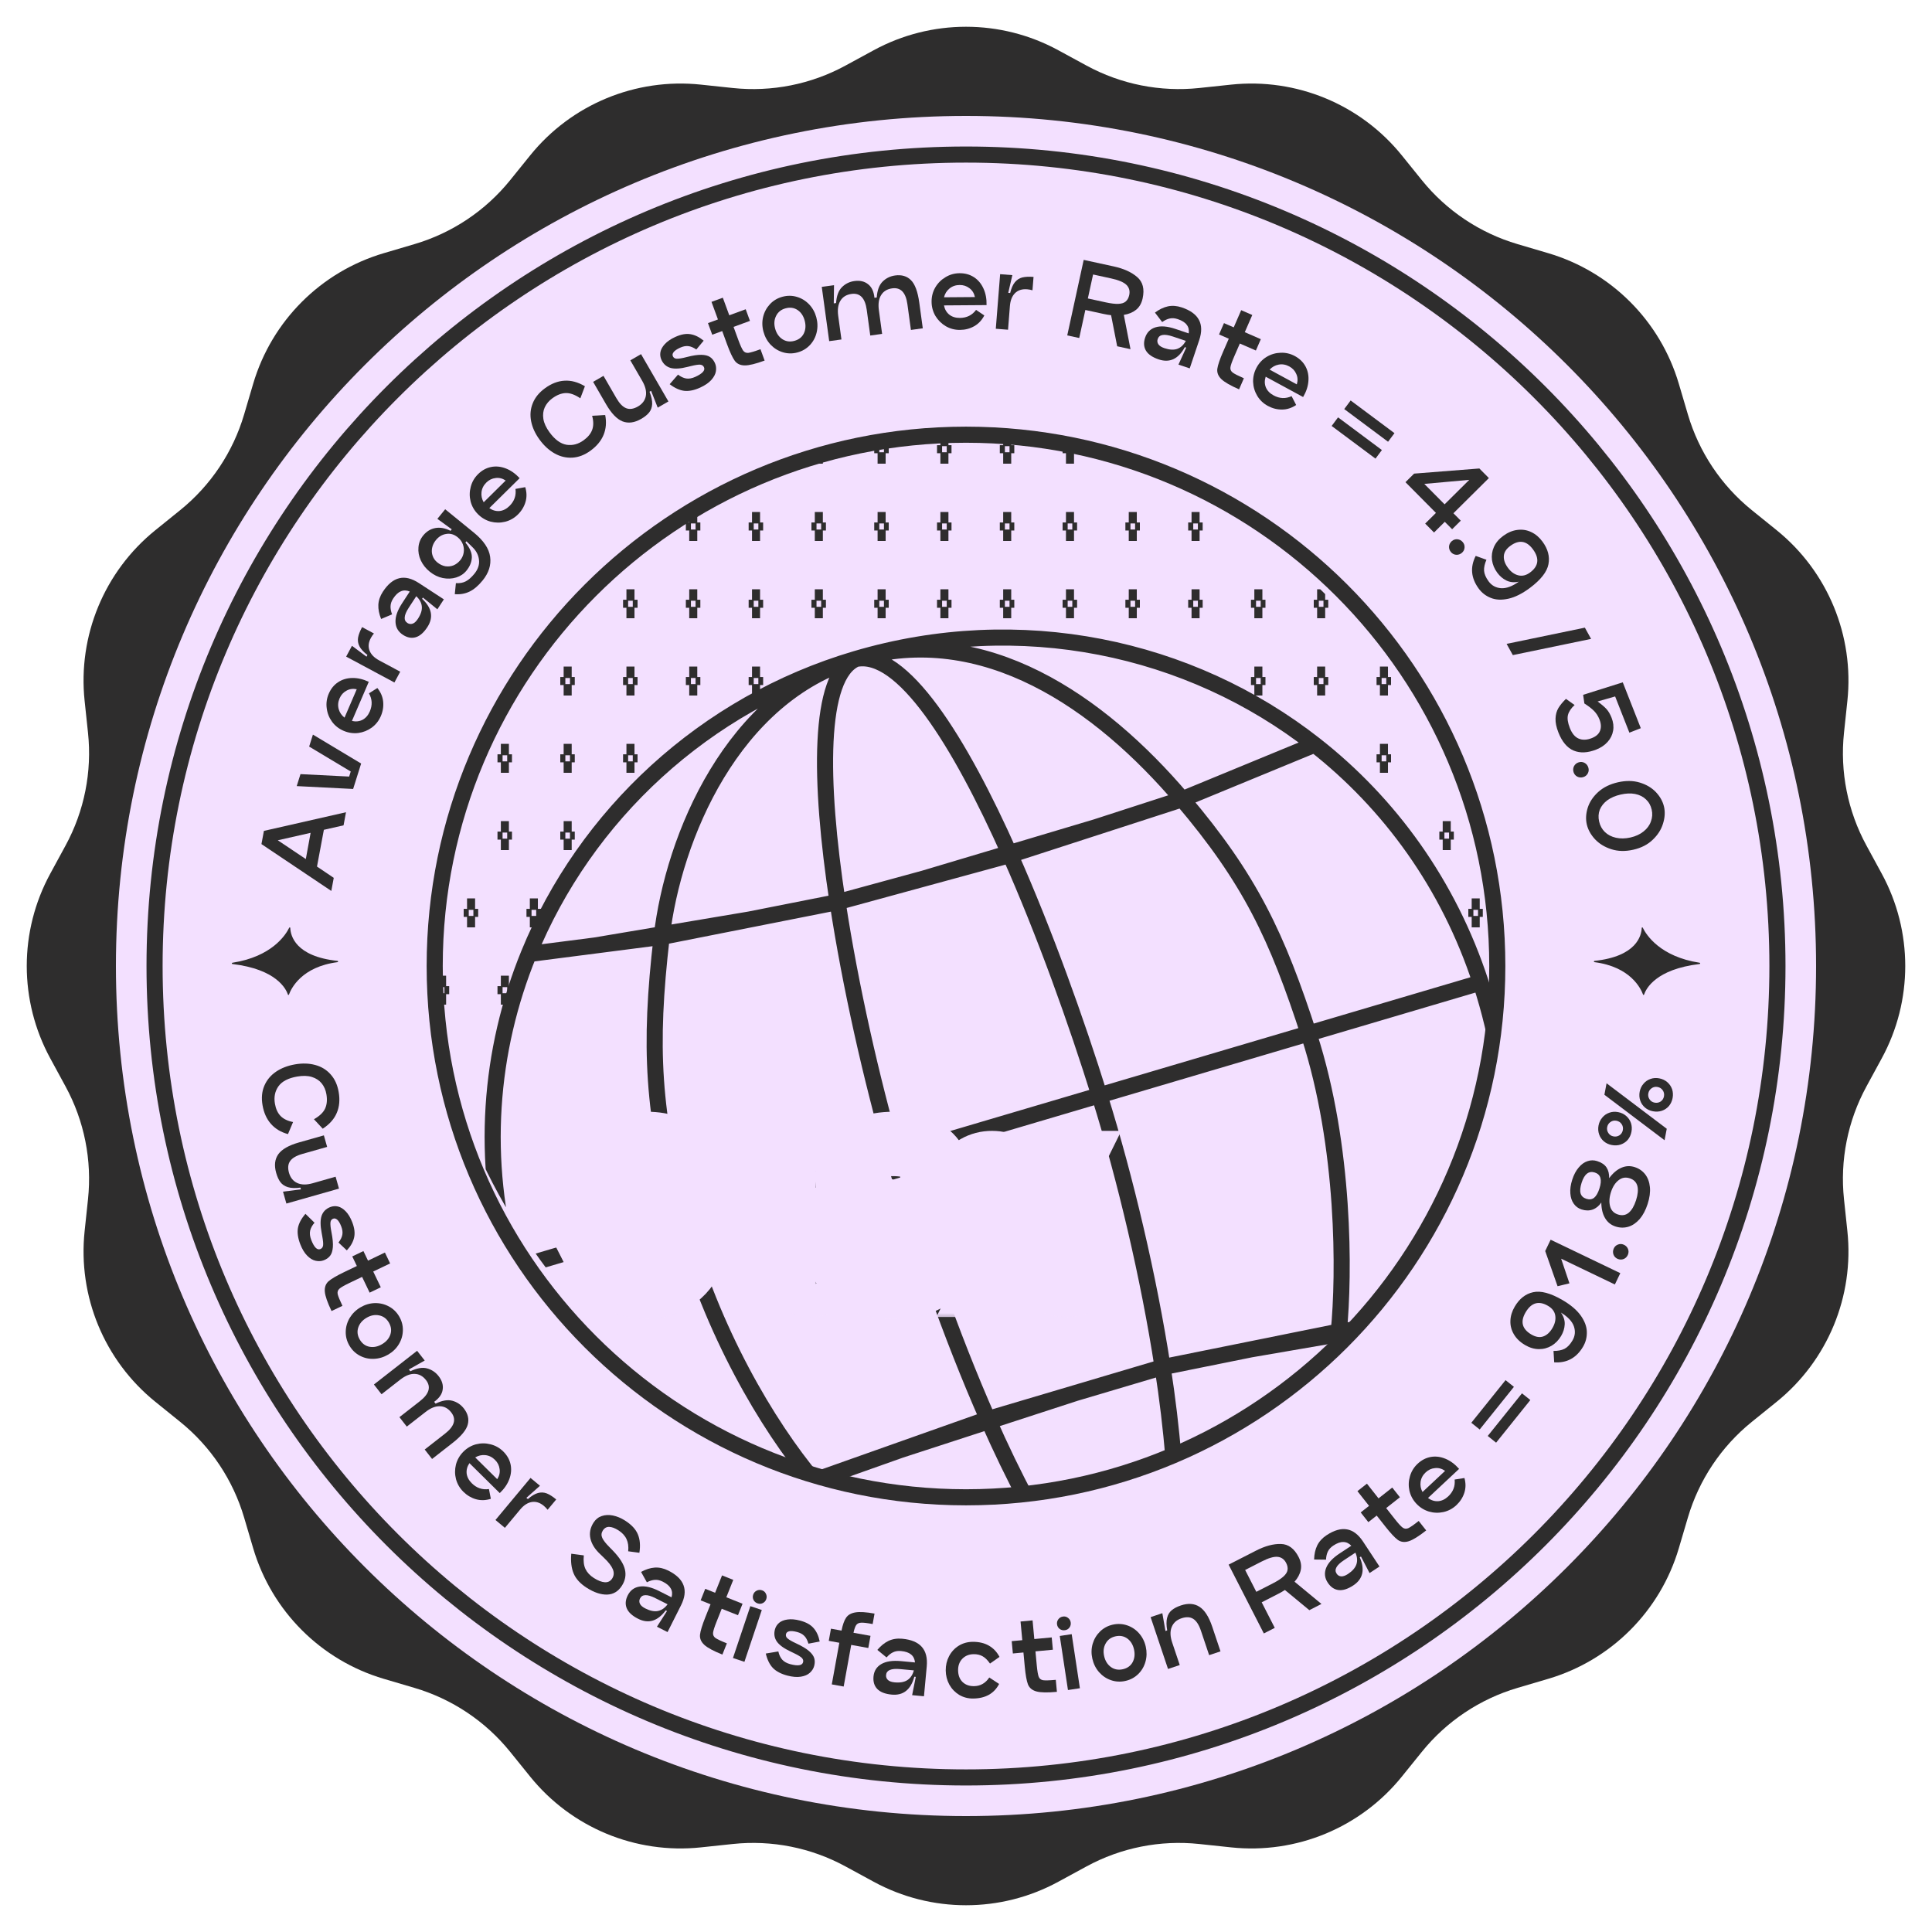 <svg width="120" height="120" viewBox="0 0 120 120" fill="none" xmlns="http://www.w3.org/2000/svg">
<g clip-path="url(#clip0_13075_16675)">
<path d="M54.264 3.122C57.84 1.175 62.16 1.175 65.736 3.122L67.485 4.073C69.624 5.237 72.066 5.723 74.487 5.466L76.467 5.256C80.516 4.827 84.507 6.48 87.066 9.646L88.317 11.195C89.848 13.089 91.918 14.472 94.253 15.161L96.163 15.725C100.068 16.878 103.122 19.932 104.275 23.837L104.839 25.747C105.528 28.082 106.911 30.152 108.805 31.683L110.354 32.934C113.52 35.493 115.173 39.484 114.744 43.533L114.534 45.513C114.277 47.934 114.763 50.376 115.927 52.515L116.878 54.264C118.825 57.84 118.825 62.16 116.878 65.736L115.927 67.485C114.763 69.624 114.277 72.066 114.534 74.487L114.744 76.467C115.173 80.516 113.52 84.507 110.354 87.066L108.805 88.317C106.911 89.848 105.528 91.918 104.839 94.253L104.275 96.163C103.122 100.068 100.068 103.122 96.163 104.275L94.253 104.839C91.918 105.528 89.848 106.911 88.317 108.805L87.066 110.354C84.507 113.52 80.516 115.173 76.467 114.744L74.487 114.534C72.066 114.277 69.624 114.763 67.485 115.927L65.736 116.878C62.16 118.825 57.84 118.825 54.264 116.878L52.515 115.927C50.376 114.763 47.934 114.277 45.513 114.534L43.533 114.744C39.484 115.173 35.493 113.52 32.934 110.354L31.683 108.805C30.152 106.911 28.082 105.528 25.747 104.839L23.837 104.275C19.932 103.122 16.878 100.068 15.725 96.163L15.161 94.253C14.472 91.918 13.089 89.848 11.195 88.317L9.646 87.066C6.48 84.507 4.827 80.516 5.256 76.467L5.466 74.487C5.723 72.066 5.237 69.624 4.073 67.485L3.122 65.736C1.175 62.16 1.175 57.84 3.122 54.264L4.073 52.515C5.237 50.376 5.723 47.934 5.466 45.513L5.256 43.533C4.827 39.484 6.48 35.493 9.646 32.934L11.195 31.683C13.089 30.152 14.472 28.082 15.161 25.747L15.725 23.837C16.878 19.932 19.932 16.878 23.837 15.725L25.747 15.161C28.082 14.472 30.152 13.089 31.683 11.195L32.934 9.646C35.493 6.48 39.484 4.827 43.533 5.256L45.513 5.466C47.934 5.723 50.376 5.237 52.515 4.073L54.264 3.122Z" fill="#2E2D2D"/>
<path d="M112.8 60C112.8 89.161 89.161 112.8 60 112.8C30.839 112.8 7.2 89.161 7.2 60C7.2 30.839 30.839 7.2 60 7.2C89.161 7.2 112.8 30.839 112.8 60Z" fill="#F3E0FF"/>
<g clip-path="url(#clip1_13075_16675)">
<rect x="27" y="27" width="66" height="66" rx="33" fill="#F3E0FF"/>
<path d="M53.152 40.93C45.516 43.187 41.823 51.946 41.097 58.193M53.152 40.93C61.109 38.58 68.317 43.622 73.432 49.641M53.152 40.93C43.744 43.71 36.357 50.641 32.843 59.256M53.152 40.93C50.795 41.985 50.878 48.49 52.024 56.031M53.152 40.93C56.031 40.34 59.579 45.988 62.742 53.105M53.152 40.93C63.363 37.914 73.897 40.171 81.657 46.251M91.969 61.032C89.98 54.935 86.319 49.903 81.657 46.251M91.969 61.032L31.749 78.833M91.969 61.032C94.247 68.019 94.088 75.184 91.809 81.544M71.082 100.699C62.747 102.852 56.135 98.637 50.546 91.968M71.082 100.699C78.906 97.766 82.503 89.245 83.154 82.707M71.082 100.699C61.001 103.728 50.552 101.291 42.785 95.217M71.082 100.699C68.187 101.135 64.568 95.423 61.354 88.139M71.082 100.699C73.458 99.439 73.415 92.718 72.212 84.916M71.082 100.699C81.474 97.576 88.662 90.328 91.809 81.544M31.749 78.833C29.828 72.046 30.399 65.244 32.843 59.256M31.749 78.833C33.648 85.542 37.625 91.182 42.785 95.217M41.097 58.193C40.302 65.043 40.529 69.188 42.348 75.841C44.219 82.683 47.655 88.518 50.546 91.968M41.097 58.193C39.486 58.401 38.582 58.517 36.97 58.725M41.097 58.193C43.231 57.771 46.561 57.112 46.561 57.112M50.546 91.968C52.657 91.22 53.84 90.801 55.95 90.053M50.546 91.968C49.031 92.603 46.666 93.593 46.666 93.593C46.666 93.593 44.3 94.583 42.785 95.217M83.154 82.707C83.507 79.174 83.547 71.208 81.32 64.326C79.317 58.135 77.65 54.606 73.432 49.641M83.154 82.707C84.844 82.48 85.792 82.353 87.482 82.126M83.154 82.707C81.018 83.138 79.82 83.38 77.683 83.812M73.432 49.641C71.344 50.318 70.174 50.697 68.087 51.373M73.432 49.641C75.038 48.979 75.938 48.608 77.544 47.946C79.151 47.284 80.051 46.913 81.657 46.251M32.843 59.256C32.843 59.256 35.358 58.932 36.97 58.725M52.024 56.031C52.819 61.265 54.127 66.998 55.487 71.755C56.959 76.903 59.053 82.924 61.354 88.139M52.024 56.031C49.89 56.453 46.561 57.112 46.561 57.112M52.024 56.031C54.117 55.46 55.29 55.139 57.383 54.568M62.742 53.105C64.887 57.933 66.856 63.437 68.317 68.127C69.901 73.209 71.353 79.339 72.212 84.916M62.742 53.105C60.649 53.676 59.475 53.997 57.383 54.568M62.742 53.105C64.829 52.429 65.999 52.05 68.087 51.373M36.97 58.725C40.715 58.095 46.561 57.112 46.561 57.112M57.383 54.568C61.563 53.32 63.907 52.621 68.087 51.373M61.354 88.139C63.474 87.51 64.663 87.157 66.783 86.528M61.354 88.139C59.244 88.887 58.06 89.306 55.95 90.053M72.212 84.916C72.212 84.916 75.547 84.243 77.683 83.812M72.212 84.916C72.212 84.916 68.903 85.898 66.783 86.528M91.809 81.544C91.809 81.544 89.172 81.899 87.482 82.126M87.482 82.126C83.655 82.784 81.51 83.153 77.683 83.812M66.783 86.528C62.553 87.904 60.181 88.677 55.95 90.053" stroke="#2E2D2D"/>
<mask id="path-5-outside-1_13075_16675" maskUnits="userSpaceOnUse" x="34.054" y="68.052" width="37" height="14" fill="black">
<rect fill="white" x="34.054" y="68.052" width="37" height="14"/>
<path d="M43.523 75.253C43.53 76.326 43.379 77.212 43.069 77.91C42.76 78.608 42.349 79.116 41.838 79.433C41.334 79.75 40.787 79.908 40.197 79.908C38.735 79.908 37.687 79.278 37.054 78.018L38.112 77.305C38.357 77.73 38.634 78.043 38.944 78.245C39.253 78.439 39.671 78.536 40.197 78.536C40.773 78.536 41.251 78.317 41.633 77.878C42.014 77.431 42.212 76.751 42.227 75.836C42.011 76.319 41.705 76.664 41.309 76.873C40.913 77.082 40.474 77.186 39.991 77.186C39.451 77.186 38.958 77.068 38.512 76.83C38.065 76.585 37.712 76.24 37.453 75.793C37.194 75.34 37.065 74.818 37.065 74.227C37.065 73.579 37.198 73.018 37.464 72.542C37.73 72.06 38.098 71.693 38.566 71.441C39.041 71.182 39.581 71.052 40.186 71.052C41.208 71.052 42.014 71.369 42.605 72.002C43.203 72.636 43.508 73.72 43.523 75.253ZM42.141 74.227C42.141 73.025 41.511 72.424 40.251 72.424C39.041 72.424 38.436 73.025 38.436 74.227C38.436 74.796 38.598 75.217 38.922 75.491C39.246 75.764 39.689 75.901 40.251 75.901C40.805 75.901 41.258 75.757 41.611 75.469C41.964 75.181 42.141 74.767 42.141 74.227Z"/>
<path d="M47.268 71.16H48.672V79.8H47.268V73.136L45.183 75.167L44.319 74.108L47.268 71.16Z"/>
<path d="M50.338 79.8C50.093 79.8 49.884 79.717 49.711 79.552C49.546 79.379 49.463 79.17 49.463 78.925C49.463 78.688 49.546 78.486 49.711 78.32C49.884 78.155 50.093 78.072 50.338 78.072C50.575 78.072 50.777 78.155 50.943 78.32C51.108 78.486 51.191 78.688 51.191 78.925C51.191 79.17 51.108 79.379 50.943 79.552C50.777 79.717 50.575 79.8 50.338 79.8Z"/>
<path d="M51.98 77.273C51.98 76.733 52.157 76.265 52.51 75.869C52.862 75.466 53.374 75.152 54.043 74.929C53.597 74.8 53.248 74.573 52.996 74.249C52.751 73.925 52.628 73.532 52.628 73.072C52.628 72.69 52.74 72.348 52.963 72.046C53.194 71.736 53.521 71.495 53.946 71.322C54.378 71.142 54.889 71.052 55.48 71.052C56.063 71.052 56.567 71.142 56.992 71.322C57.424 71.495 57.751 71.736 57.974 72.046C58.198 72.348 58.309 72.69 58.309 73.072C58.309 73.583 58.19 73.986 57.953 74.281C57.715 74.576 57.366 74.792 56.905 74.929C57.568 75.152 58.075 75.466 58.428 75.869C58.781 76.265 58.957 76.733 58.957 77.273C58.957 77.777 58.82 78.23 58.547 78.634C58.273 79.03 57.874 79.343 57.348 79.573C56.83 79.796 56.207 79.908 55.48 79.908C54.752 79.908 54.122 79.796 53.59 79.573C53.064 79.343 52.664 79.03 52.391 78.634C52.117 78.23 51.98 77.777 51.98 77.273ZM53.924 73.212C53.924 73.565 54.05 73.828 54.302 74C54.554 74.166 54.947 74.249 55.48 74.249C56.502 74.249 57.013 73.903 57.013 73.212C57.013 72.506 56.502 72.154 55.48 72.154C54.947 72.154 54.554 72.24 54.302 72.413C54.05 72.586 53.924 72.852 53.924 73.212ZM53.341 77.111C53.341 77.6 53.528 77.964 53.903 78.202C54.277 78.432 54.803 78.547 55.48 78.547C56.149 78.547 56.668 78.432 57.035 78.202C57.409 77.964 57.596 77.6 57.596 77.111C57.596 76.628 57.398 76.258 57.002 75.998C56.614 75.732 56.106 75.599 55.48 75.599C54.853 75.599 54.338 75.732 53.935 75.998C53.539 76.258 53.341 76.628 53.341 77.111Z"/>
<path d="M61.619 75.988C61.266 75.988 60.945 75.908 60.657 75.75C60.377 75.584 60.153 75.358 59.988 75.07C59.829 74.782 59.75 74.461 59.75 74.108C59.75 73.756 59.829 73.439 59.988 73.158C60.153 72.87 60.377 72.647 60.657 72.488C60.945 72.323 61.266 72.24 61.619 72.24C61.964 72.24 62.281 72.323 62.569 72.488C62.857 72.647 63.084 72.87 63.249 73.158C63.415 73.439 63.498 73.756 63.498 74.108C63.498 74.461 63.415 74.782 63.249 75.07C63.084 75.358 62.857 75.584 62.569 75.75C62.281 75.908 61.964 75.988 61.619 75.988ZM65.118 72.24H66.425L62.688 79.8H61.381L65.118 72.24ZM61.619 75.005C61.871 75.005 62.083 74.918 62.256 74.746C62.429 74.573 62.515 74.36 62.515 74.108C62.515 73.856 62.429 73.648 62.256 73.482C62.083 73.309 61.871 73.223 61.619 73.223C61.374 73.223 61.165 73.309 60.992 73.482C60.819 73.648 60.733 73.856 60.733 74.108C60.733 74.36 60.816 74.573 60.981 74.746C61.154 74.918 61.367 75.005 61.619 75.005ZM66.187 79.8C65.834 79.8 65.514 79.721 65.226 79.562C64.945 79.397 64.722 79.17 64.556 78.882C64.398 78.594 64.319 78.274 64.319 77.921C64.319 77.568 64.398 77.251 64.556 76.97C64.722 76.682 64.945 76.459 65.226 76.301C65.514 76.135 65.834 76.052 66.187 76.052C66.533 76.052 66.849 76.135 67.137 76.301C67.425 76.459 67.652 76.682 67.818 76.97C67.983 77.251 68.066 77.568 68.066 77.921C68.066 78.274 67.983 78.594 67.818 78.882C67.652 79.17 67.425 79.397 67.137 79.562C66.849 79.721 66.533 79.8 66.187 79.8ZM66.187 78.817C66.439 78.817 66.651 78.731 66.824 78.558C66.997 78.385 67.083 78.173 67.083 77.921C67.083 77.669 66.997 77.46 66.824 77.294C66.651 77.122 66.439 77.035 66.187 77.035C65.942 77.035 65.733 77.122 65.561 77.294C65.388 77.46 65.301 77.669 65.301 77.921C65.301 78.173 65.384 78.385 65.55 78.558C65.723 78.731 65.935 78.817 66.187 78.817Z"/>
</mask>
<path d="M43.523 75.253C43.53 76.326 43.379 77.212 43.069 77.91C42.76 78.608 42.349 79.116 41.838 79.433C41.334 79.75 40.787 79.908 40.197 79.908C38.735 79.908 37.687 79.278 37.054 78.018L38.112 77.305C38.357 77.73 38.634 78.043 38.944 78.245C39.253 78.439 39.671 78.536 40.197 78.536C40.773 78.536 41.251 78.317 41.633 77.878C42.014 77.431 42.212 76.751 42.227 75.836C42.011 76.319 41.705 76.664 41.309 76.873C40.913 77.082 40.474 77.186 39.991 77.186C39.451 77.186 38.958 77.068 38.512 76.83C38.065 76.585 37.712 76.24 37.453 75.793C37.194 75.34 37.065 74.818 37.065 74.227C37.065 73.579 37.198 73.018 37.464 72.542C37.73 72.06 38.098 71.693 38.566 71.441C39.041 71.182 39.581 71.052 40.186 71.052C41.208 71.052 42.014 71.369 42.605 72.002C43.203 72.636 43.508 73.72 43.523 75.253ZM42.141 74.227C42.141 73.025 41.511 72.424 40.251 72.424C39.041 72.424 38.436 73.025 38.436 74.227C38.436 74.796 38.598 75.217 38.922 75.491C39.246 75.764 39.689 75.901 40.251 75.901C40.805 75.901 41.258 75.757 41.611 75.469C41.964 75.181 42.141 74.767 42.141 74.227Z" fill="#2E2D2D"/>
<path d="M47.268 71.16H48.672V79.8H47.268V73.136L45.183 75.167L44.319 74.108L47.268 71.16Z" fill="#2E2D2D"/>
<path d="M50.338 79.8C50.093 79.8 49.884 79.717 49.711 79.552C49.546 79.379 49.463 79.17 49.463 78.925C49.463 78.688 49.546 78.486 49.711 78.32C49.884 78.155 50.093 78.072 50.338 78.072C50.575 78.072 50.777 78.155 50.943 78.32C51.108 78.486 51.191 78.688 51.191 78.925C51.191 79.17 51.108 79.379 50.943 79.552C50.777 79.717 50.575 79.8 50.338 79.8Z" fill="#2E2D2D"/>
<path d="M51.98 77.273C51.98 76.733 52.157 76.265 52.51 75.869C52.862 75.466 53.374 75.152 54.043 74.929C53.597 74.8 53.248 74.573 52.996 74.249C52.751 73.925 52.628 73.532 52.628 73.072C52.628 72.69 52.74 72.348 52.963 72.046C53.194 71.736 53.521 71.495 53.946 71.322C54.378 71.142 54.889 71.052 55.48 71.052C56.063 71.052 56.567 71.142 56.992 71.322C57.424 71.495 57.751 71.736 57.974 72.046C58.198 72.348 58.309 72.69 58.309 73.072C58.309 73.583 58.19 73.986 57.953 74.281C57.715 74.576 57.366 74.792 56.905 74.929C57.568 75.152 58.075 75.466 58.428 75.869C58.781 76.265 58.957 76.733 58.957 77.273C58.957 77.777 58.82 78.23 58.547 78.634C58.273 79.03 57.874 79.343 57.348 79.573C56.83 79.796 56.207 79.908 55.48 79.908C54.752 79.908 54.122 79.796 53.59 79.573C53.064 79.343 52.664 79.03 52.391 78.634C52.117 78.23 51.98 77.777 51.98 77.273ZM53.924 73.212C53.924 73.565 54.05 73.828 54.302 74C54.554 74.166 54.947 74.249 55.48 74.249C56.502 74.249 57.013 73.903 57.013 73.212C57.013 72.506 56.502 72.154 55.48 72.154C54.947 72.154 54.554 72.24 54.302 72.413C54.05 72.586 53.924 72.852 53.924 73.212ZM53.341 77.111C53.341 77.6 53.528 77.964 53.903 78.202C54.277 78.432 54.803 78.547 55.48 78.547C56.149 78.547 56.668 78.432 57.035 78.202C57.409 77.964 57.596 77.6 57.596 77.111C57.596 76.628 57.398 76.258 57.002 75.998C56.614 75.732 56.106 75.599 55.48 75.599C54.853 75.599 54.338 75.732 53.935 75.998C53.539 76.258 53.341 76.628 53.341 77.111Z" fill="#2E2D2D"/>
<path d="M61.619 75.988C61.266 75.988 60.945 75.908 60.657 75.75C60.377 75.584 60.153 75.358 59.988 75.07C59.829 74.782 59.75 74.461 59.75 74.108C59.75 73.756 59.829 73.439 59.988 73.158C60.153 72.87 60.377 72.647 60.657 72.488C60.945 72.323 61.266 72.24 61.619 72.24C61.964 72.24 62.281 72.323 62.569 72.488C62.857 72.647 63.084 72.87 63.249 73.158C63.415 73.439 63.498 73.756 63.498 74.108C63.498 74.461 63.415 74.782 63.249 75.07C63.084 75.358 62.857 75.584 62.569 75.75C62.281 75.908 61.964 75.988 61.619 75.988ZM65.118 72.24H66.425L62.688 79.8H61.381L65.118 72.24ZM61.619 75.005C61.871 75.005 62.083 74.918 62.256 74.746C62.429 74.573 62.515 74.36 62.515 74.108C62.515 73.856 62.429 73.648 62.256 73.482C62.083 73.309 61.871 73.223 61.619 73.223C61.374 73.223 61.165 73.309 60.992 73.482C60.819 73.648 60.733 73.856 60.733 74.108C60.733 74.36 60.816 74.573 60.981 74.746C61.154 74.918 61.367 75.005 61.619 75.005ZM66.187 79.8C65.834 79.8 65.514 79.721 65.226 79.562C64.945 79.397 64.722 79.17 64.556 78.882C64.398 78.594 64.319 78.274 64.319 77.921C64.319 77.568 64.398 77.251 64.556 76.97C64.722 76.682 64.945 76.459 65.226 76.301C65.514 76.135 65.834 76.052 66.187 76.052C66.533 76.052 66.849 76.135 67.137 76.301C67.425 76.459 67.652 76.682 67.818 76.97C67.983 77.251 68.066 77.568 68.066 77.921C68.066 78.274 67.983 78.594 67.818 78.882C67.652 79.17 67.425 79.397 67.137 79.562C66.849 79.721 66.533 79.8 66.187 79.8ZM66.187 78.817C66.439 78.817 66.651 78.731 66.824 78.558C66.997 78.385 67.083 78.173 67.083 77.921C67.083 77.669 66.997 77.46 66.824 77.294C66.651 77.122 66.439 77.035 66.187 77.035C65.942 77.035 65.733 77.122 65.561 77.294C65.388 77.46 65.301 77.669 65.301 77.921C65.301 78.173 65.384 78.385 65.55 78.558C65.723 78.731 65.935 78.817 66.187 78.817Z" fill="#2E2D2D"/>
<path d="M43.523 75.253C43.53 76.326 43.379 77.212 43.069 77.91C42.76 78.608 42.349 79.116 41.838 79.433C41.334 79.75 40.787 79.908 40.197 79.908C38.735 79.908 37.687 79.278 37.054 78.018L38.112 77.305C38.357 77.73 38.634 78.043 38.944 78.245C39.253 78.439 39.671 78.536 40.197 78.536C40.773 78.536 41.251 78.317 41.633 77.878C42.014 77.431 42.212 76.751 42.227 75.836C42.011 76.319 41.705 76.664 41.309 76.873C40.913 77.082 40.474 77.186 39.991 77.186C39.451 77.186 38.958 77.068 38.512 76.83C38.065 76.585 37.712 76.24 37.453 75.793C37.194 75.34 37.065 74.818 37.065 74.227C37.065 73.579 37.198 73.018 37.464 72.542C37.73 72.06 38.098 71.693 38.566 71.441C39.041 71.182 39.581 71.052 40.186 71.052C41.208 71.052 42.014 71.369 42.605 72.002C43.203 72.636 43.508 73.72 43.523 75.253ZM42.141 74.227C42.141 73.025 41.511 72.424 40.251 72.424C39.041 72.424 38.436 73.025 38.436 74.227C38.436 74.796 38.598 75.217 38.922 75.491C39.246 75.764 39.689 75.901 40.251 75.901C40.805 75.901 41.258 75.757 41.611 75.469C41.964 75.181 42.141 74.767 42.141 74.227Z" stroke="#F3E0FF" stroke-width="4" mask="url(#path-5-outside-1_13075_16675)"/>
<path d="M47.268 71.16H48.672V79.8H47.268V73.136L45.183 75.167L44.319 74.108L47.268 71.16Z" stroke="#F3E0FF" stroke-width="4" mask="url(#path-5-outside-1_13075_16675)"/>
<path d="M50.338 79.8C50.093 79.8 49.884 79.717 49.711 79.552C49.546 79.379 49.463 79.17 49.463 78.925C49.463 78.688 49.546 78.486 49.711 78.32C49.884 78.155 50.093 78.072 50.338 78.072C50.575 78.072 50.777 78.155 50.943 78.32C51.108 78.486 51.191 78.688 51.191 78.925C51.191 79.17 51.108 79.379 50.943 79.552C50.777 79.717 50.575 79.8 50.338 79.8Z" stroke="#F3E0FF" stroke-width="4" mask="url(#path-5-outside-1_13075_16675)"/>
<path d="M51.98 77.273C51.98 76.733 52.157 76.265 52.51 75.869C52.862 75.466 53.374 75.152 54.043 74.929C53.597 74.8 53.248 74.573 52.996 74.249C52.751 73.925 52.628 73.532 52.628 73.072C52.628 72.69 52.74 72.348 52.963 72.046C53.194 71.736 53.521 71.495 53.946 71.322C54.378 71.142 54.889 71.052 55.48 71.052C56.063 71.052 56.567 71.142 56.992 71.322C57.424 71.495 57.751 71.736 57.974 72.046C58.198 72.348 58.309 72.69 58.309 73.072C58.309 73.583 58.19 73.986 57.953 74.281C57.715 74.576 57.366 74.792 56.905 74.929C57.568 75.152 58.075 75.466 58.428 75.869C58.781 76.265 58.957 76.733 58.957 77.273C58.957 77.777 58.82 78.23 58.547 78.634C58.273 79.03 57.874 79.343 57.348 79.573C56.83 79.796 56.207 79.908 55.48 79.908C54.752 79.908 54.122 79.796 53.59 79.573C53.064 79.343 52.664 79.03 52.391 78.634C52.117 78.23 51.98 77.777 51.98 77.273ZM53.924 73.212C53.924 73.565 54.05 73.828 54.302 74C54.554 74.166 54.947 74.249 55.48 74.249C56.502 74.249 57.013 73.903 57.013 73.212C57.013 72.506 56.502 72.154 55.48 72.154C54.947 72.154 54.554 72.24 54.302 72.413C54.05 72.586 53.924 72.852 53.924 73.212ZM53.341 77.111C53.341 77.6 53.528 77.964 53.903 78.202C54.277 78.432 54.803 78.547 55.48 78.547C56.149 78.547 56.668 78.432 57.035 78.202C57.409 77.964 57.596 77.6 57.596 77.111C57.596 76.628 57.398 76.258 57.002 75.998C56.614 75.732 56.106 75.599 55.48 75.599C54.853 75.599 54.338 75.732 53.935 75.998C53.539 76.258 53.341 76.628 53.341 77.111Z" stroke="#F3E0FF" stroke-width="4" mask="url(#path-5-outside-1_13075_16675)"/>
<path d="M61.619 75.988C61.266 75.988 60.945 75.908 60.657 75.75C60.377 75.584 60.153 75.358 59.988 75.07C59.829 74.782 59.75 74.461 59.75 74.108C59.75 73.756 59.829 73.439 59.988 73.158C60.153 72.87 60.377 72.647 60.657 72.488C60.945 72.323 61.266 72.24 61.619 72.24C61.964 72.24 62.281 72.323 62.569 72.488C62.857 72.647 63.084 72.87 63.249 73.158C63.415 73.439 63.498 73.756 63.498 74.108C63.498 74.461 63.415 74.782 63.249 75.07C63.084 75.358 62.857 75.584 62.569 75.75C62.281 75.908 61.964 75.988 61.619 75.988ZM65.118 72.24H66.425L62.688 79.8H61.381L65.118 72.24ZM61.619 75.005C61.871 75.005 62.083 74.918 62.256 74.746C62.429 74.573 62.515 74.36 62.515 74.108C62.515 73.856 62.429 73.648 62.256 73.482C62.083 73.309 61.871 73.223 61.619 73.223C61.374 73.223 61.165 73.309 60.992 73.482C60.819 73.648 60.733 73.856 60.733 74.108C60.733 74.36 60.816 74.573 60.981 74.746C61.154 74.918 61.367 75.005 61.619 75.005ZM66.187 79.8C65.834 79.8 65.514 79.721 65.226 79.562C64.945 79.397 64.722 79.17 64.556 78.882C64.398 78.594 64.319 78.274 64.319 77.921C64.319 77.568 64.398 77.251 64.556 76.97C64.722 76.682 64.945 76.459 65.226 76.301C65.514 76.135 65.834 76.052 66.187 76.052C66.533 76.052 66.849 76.135 67.137 76.301C67.425 76.459 67.652 76.682 67.818 76.97C67.983 77.251 68.066 77.568 68.066 77.921C68.066 78.274 67.983 78.594 67.818 78.882C67.652 79.17 67.425 79.397 67.137 79.562C66.849 79.721 66.533 79.8 66.187 79.8ZM66.187 78.817C66.439 78.817 66.651 78.731 66.824 78.558C66.997 78.385 67.083 78.173 67.083 77.921C67.083 77.669 66.997 77.46 66.824 77.294C66.651 77.122 66.439 77.035 66.187 77.035C65.942 77.035 65.733 77.122 65.561 77.294C65.388 77.46 65.301 77.669 65.301 77.921C65.301 78.173 65.384 78.385 65.55 78.558C65.723 78.731 65.935 78.817 66.187 78.817Z" stroke="#F3E0FF" stroke-width="4" mask="url(#path-5-outside-1_13075_16675)"/>
<path d="M50.859 27V27.711M50.859 28.089V28.8M51.3 27.9H51.003M50.715 27.9H50.4M54.759 27V27.711M54.759 28.089V28.8M55.2 27.9H54.903M54.615 27.9H54.3M58.659 27V27.711M58.659 28.089V28.8M59.1 27.9H58.803M58.515 27.9H58.2M62.559 27V27.711M62.559 28.089V28.8M63 27.9H62.703M62.415 27.9H62.1M66.459 27V27.711M66.459 28.089V28.8M66.9 27.9H66.603M66.315 27.9H66M43.059 31.8V32.511M43.059 32.889V33.6M43.5 32.7H43.203M42.915 32.7H42.6M46.959 31.8V32.511M46.959 32.889V33.6M47.4 32.7H47.103M46.815 32.7H46.5M50.859 31.8V32.511M50.859 32.889V33.6M51.3 32.7H51.003M50.715 32.7H50.4M54.759 31.8V32.511M54.759 32.889V33.6M55.2 32.7H54.903M54.615 32.7H54.3M58.659 31.8V32.511M58.659 32.889V33.6M59.1 32.7H58.803M58.515 32.7H58.2M62.559 31.8V32.511M62.559 32.889V33.6M63 32.7H62.703M62.415 32.7H62.1M66.459 31.8V32.511M66.459 32.889V33.6M66.9 32.7H66.603M66.315 32.7H66M70.359 31.8V32.511M70.359 32.889V33.6M70.8 32.7H70.503M70.215 32.7H69.9M74.259 31.8V32.511M74.259 32.889V33.6M74.7 32.7H74.403M74.115 32.7H73.8M39.159 36.6V37.311M39.159 37.689V38.4M39.6 37.5H39.303M39.015 37.5H38.7M43.059 36.6V37.311M43.059 37.689V38.4M43.5 37.5H43.203M42.915 37.5H42.6M46.959 36.6V37.311M46.959 37.689V38.4M47.4 37.5H47.103M46.815 37.5H46.5M50.859 36.6V37.311M50.859 37.689V38.4M51.3 37.5H51.003M50.715 37.5H50.4M54.759 36.6V37.311M54.759 37.689V38.4M55.2 37.5H54.903M54.615 37.5H54.3M58.659 36.6V37.311M58.659 37.689V38.4M59.1 37.5H58.803M58.515 37.5H58.2M62.559 36.6V37.311M62.559 37.689V38.4M63 37.5H62.703M62.415 37.5H62.1M66.459 36.6V37.311M66.459 37.689V38.4M66.9 37.5H66.603M66.315 37.5H66M70.359 36.6V37.311M70.359 37.689V38.4M70.8 37.5H70.503M70.215 37.5H69.9M74.259 36.6V37.311M74.259 37.689V38.4M74.7 37.5H74.403M74.115 37.5H73.8M78.159 36.6V37.311M78.159 37.689V38.4M78.6 37.5H78.303M78.015 37.5H77.7M82.059 36.6V37.311M82.059 37.689V38.4M82.5 37.5H82.203M81.915 37.5H81.6M35.259 41.4V42.111M35.259 42.489V43.2M35.7 42.3H35.403M35.115 42.3H34.8M39.159 41.4V42.111M39.159 42.489V43.2M39.6 42.3H39.303M39.015 42.3H38.7M43.059 41.4V42.111M43.059 42.489V43.2M43.5 42.3H43.203M42.915 42.3H42.6M46.959 41.4V42.111M46.959 42.489V43.2M47.4 42.3H47.103M46.815 42.3H46.5M78.159 41.4V42.111M78.159 42.489V43.2M78.6 42.3H78.303M78.015 42.3H77.7M82.059 41.4V42.111M82.059 42.489V43.2M82.5 42.3H82.203M81.915 42.3H81.6M85.959 41.4V42.111M85.959 42.489V43.2M86.4 42.3H86.103M85.815 42.3H85.5M31.359 46.2V46.911M31.359 47.289V48M31.8 47.1H31.503M31.215 47.1H30.9M35.259 46.2V46.911M35.259 47.289V48M35.7 47.1H35.403M35.115 47.1H34.8M39.159 46.2V46.911M39.159 47.289V48M39.6 47.1H39.303M39.015 47.1H38.7M85.959 46.2V46.911M85.959 47.289V48M86.4 47.1H86.103M85.815 47.1H85.5M31.359 51V51.711M31.359 52.089V52.8M31.8 51.9H31.503M31.215 51.9H30.9M35.259 51V51.711M35.259 52.089V52.8M35.7 51.9H35.403M35.115 51.9H34.8M89.859 51V51.711M89.859 52.089V52.8M90.3 51.9H90.003M89.715 51.9H89.4M29.259 55.8V56.511M29.259 56.889V57.6M29.7 56.7H29.403M29.115 56.7H28.8M33.159 55.8V56.511M33.159 56.889V57.6M33.6 56.7H33.303M33.015 56.7H32.7M91.659 55.8V56.511M91.659 56.889V57.6M92.1 56.7H91.803M91.515 56.7H91.2M27.459 60.6V61.311M27.459 61.689V62.4M27.9 61.5H27.603M27.315 61.5H27M31.359 60.6V61.311M31.359 61.689V62.4M31.8 61.5H31.503M31.215 61.5H30.9" stroke="#2E2D2D" stroke-width="0.5" stroke-miterlimit="10"/>
</g>
<path d="M93 60C93 78.225 78.225 93 60 93C41.775 93 27 78.225 27 60C27 41.775 41.775 27 60 27C78.225 27 93 41.775 93 60Z" stroke="#2E2D2D"/>
<path d="M110.4 60C110.4 87.835 87.835 110.4 60 110.4C32.165 110.4 9.6 87.835 9.6 60C9.6 32.165 32.165 9.6 60 9.6C87.835 9.6 110.4 32.165 110.4 60Z" stroke="#2E2D2D"/>
<path d="M105.566 59.798C103.122 59.42 102.262 58.083 102.034 57.621C102.031 57.614 102.026 57.608 102.019 57.604C102.013 57.6 102.005 57.599 101.998 57.601C101.991 57.602 101.985 57.606 101.98 57.612C101.975 57.618 101.971 57.626 101.971 57.634C101.952 58.11 101.658 59.405 99.034 59.683C99.025 59.683 99.016 59.687 99.01 59.695C99.004 59.702 99 59.712 99 59.722C99 59.733 99.004 59.743 99.01 59.75C99.016 59.757 99.025 59.761 99.034 59.761C101.27 60.049 101.914 61.394 102.054 61.778C102.057 61.785 102.061 61.79 102.066 61.794C102.072 61.798 102.078 61.8 102.084 61.8C102.091 61.8 102.097 61.798 102.102 61.794C102.108 61.79 102.112 61.785 102.115 61.778C102.236 61.414 102.84 60.2 105.566 59.876C105.575 59.876 105.584 59.872 105.59 59.865C105.596 59.857 105.6 59.847 105.6 59.837C105.6 59.827 105.596 59.817 105.59 59.809C105.584 59.802 105.575 59.798 105.566 59.798Z" fill="#2E2D2D"/>
<path d="M14.434 59.798C16.878 59.42 17.738 58.083 17.965 57.621C17.969 57.614 17.974 57.608 17.981 57.604C17.987 57.6 17.994 57.599 18.002 57.601C18.009 57.602 18.015 57.606 18.02 57.612C18.025 57.618 18.028 57.626 18.029 57.634C18.047 58.11 18.342 59.405 20.966 59.683C20.975 59.683 20.984 59.687 20.99 59.695C20.996 59.702 21 59.712 21 59.722C21 59.733 20.996 59.743 20.99 59.75C20.984 59.757 20.975 59.761 20.966 59.761C18.73 60.049 18.086 61.394 17.946 61.778C17.943 61.785 17.939 61.79 17.933 61.794C17.928 61.798 17.922 61.8 17.915 61.8C17.909 61.8 17.903 61.798 17.897 61.794C17.892 61.79 17.888 61.785 17.885 61.778C17.764 61.414 17.16 60.2 14.434 59.876C14.425 59.876 14.416 59.872 14.41 59.865C14.403 59.857 14.4 59.847 14.4 59.837C14.4 59.827 14.403 59.817 14.41 59.809C14.416 59.802 14.425 59.798 14.434 59.798Z" fill="#2E2D2D"/>
<path d="M17.887 70.441C17.453 70.325 17.101 70.113 16.829 69.807C16.561 69.504 16.387 69.116 16.306 68.643C16.229 68.197 16.266 67.797 16.416 67.443C16.566 67.088 16.806 66.797 17.136 66.57C17.471 66.342 17.868 66.188 18.329 66.109C18.787 66.03 19.205 66.044 19.584 66.149C19.968 66.253 20.285 66.448 20.537 66.734C20.793 67.018 20.96 67.383 21.036 67.829C21.12 68.314 21.08 68.745 20.918 69.122C20.76 69.502 20.469 69.83 20.046 70.106L19.5 69.518C19.852 69.319 20.083 69.097 20.195 68.85C20.307 68.604 20.333 68.307 20.273 67.96C20.229 67.704 20.132 67.481 19.982 67.292C19.832 67.107 19.629 66.973 19.371 66.892C19.118 66.813 18.814 66.805 18.46 66.866C17.908 66.961 17.52 67.161 17.297 67.468C17.078 67.777 17.004 68.139 17.076 68.553C17.131 68.876 17.248 69.13 17.426 69.315C17.604 69.499 17.863 69.625 18.203 69.692L17.887 70.441Z" fill="#2E2D2D"/>
<path d="M21.055 73.827L17.788 74.755L17.578 74.016L18.692 73.874L18.661 73.765C18.34 73.806 18.08 73.797 17.88 73.737C17.684 73.676 17.529 73.573 17.417 73.426C17.309 73.282 17.221 73.088 17.153 72.846C17.023 72.388 17.067 72.003 17.286 71.691C17.507 71.384 17.934 71.139 18.569 70.959L20.116 70.52L20.319 71.236L18.772 71.675C18.407 71.779 18.157 71.924 18.023 72.112C17.889 72.3 17.865 72.544 17.95 72.844C18.037 73.148 18.207 73.359 18.461 73.478C18.719 73.597 19.041 73.601 19.425 73.492L20.845 73.088L21.055 73.827Z" fill="#2E2D2D"/>
<path d="M19.535 75.946C19.394 76.104 19.304 76.268 19.263 76.438C19.227 76.611 19.25 76.804 19.333 77.016C19.51 77.471 19.698 77.66 19.895 77.583C19.992 77.545 20.049 77.472 20.067 77.362C20.084 77.252 20.067 77.061 20.017 76.789L19.978 76.572C19.891 76.117 19.89 75.763 19.977 75.51C20.067 75.256 20.246 75.077 20.514 74.972C20.671 74.912 20.832 74.9 20.997 74.939C21.164 74.981 21.323 75.082 21.476 75.242C21.633 75.404 21.767 75.627 21.877 75.91C22.019 76.275 22.058 76.595 21.993 76.869C21.932 77.142 21.782 77.406 21.542 77.663L21.024 77.176C21.161 76.998 21.241 76.834 21.264 76.683C21.291 76.531 21.268 76.362 21.195 76.175C21.114 75.967 21.029 75.826 20.941 75.753C20.857 75.683 20.774 75.663 20.692 75.695C20.607 75.728 20.553 75.79 20.533 75.88C20.513 75.973 20.52 76.129 20.554 76.348L20.593 76.564C20.666 76.939 20.693 77.24 20.674 77.466C20.656 77.697 20.6 77.873 20.506 77.995C20.416 78.116 20.285 78.21 20.114 78.277C19.957 78.338 19.787 78.348 19.604 78.308C19.426 78.27 19.253 78.166 19.084 77.996C18.914 77.825 18.77 77.588 18.651 77.282C18.505 76.905 18.456 76.57 18.504 76.277C18.558 75.985 18.714 75.691 18.972 75.393L19.535 75.946Z" fill="#2E2D2D"/>
<path d="M21.706 79.686C21.385 79.84 21.176 79.96 21.08 80.046C20.984 80.133 20.948 80.243 20.973 80.378C21.003 80.514 21.102 80.757 21.27 81.107L20.593 81.431C20.337 80.898 20.198 80.497 20.175 80.228C20.153 79.959 20.228 79.746 20.4 79.587C20.578 79.431 20.905 79.239 21.381 79.01L22.165 78.634L21.88 78.039L22.572 77.706L22.858 78.301L23.907 77.797L24.232 78.474L23.182 78.977L23.652 79.956L22.96 80.289L22.49 79.31L21.706 79.686Z" fill="#2E2D2D"/>
<path d="M21.706 83.584C21.546 83.312 21.468 83.023 21.474 82.718C21.479 82.413 21.562 82.125 21.723 81.853C21.885 81.586 22.107 81.368 22.39 81.201C22.669 81.037 22.963 80.949 23.272 80.938C23.584 80.93 23.875 80.998 24.145 81.141C24.415 81.283 24.63 81.49 24.791 81.762C24.951 82.034 25.029 82.323 25.023 82.628C25.018 82.934 24.936 83.219 24.777 83.485C24.618 83.751 24.399 83.966 24.12 84.131C23.837 84.297 23.54 84.387 23.227 84.4C22.914 84.413 22.623 84.349 22.353 84.206C22.083 84.064 21.867 83.856 21.706 83.584ZM22.347 83.206C22.494 83.454 22.695 83.602 22.951 83.65C23.211 83.697 23.471 83.643 23.733 83.488C23.995 83.333 24.166 83.132 24.248 82.884C24.329 82.637 24.297 82.389 24.15 82.141C24.006 81.896 23.802 81.749 23.541 81.699C23.282 81.647 23.024 81.698 22.766 81.85C22.504 82.005 22.332 82.209 22.249 82.462C22.17 82.713 22.203 82.961 22.347 83.206Z" fill="#2E2D2D"/>
<path d="M26.38 84.505L25.396 85.06L25.485 85.173C25.889 84.975 26.235 84.915 26.525 84.993C26.814 85.072 27.052 85.231 27.24 85.47C27.454 85.745 27.539 86.023 27.496 86.306C27.458 86.589 27.282 86.843 26.966 87.07L27.055 87.183C27.458 86.985 27.804 86.925 28.094 87.003C28.384 87.082 28.622 87.241 28.809 87.48C29.062 87.805 29.144 88.137 29.054 88.477C28.966 88.819 28.65 89.203 28.104 89.629L26.837 90.619L26.379 90.032L27.646 89.043C28.23 88.587 28.356 88.148 28.026 87.726C27.832 87.477 27.595 87.349 27.317 87.344C27.041 87.335 26.746 87.454 26.431 87.701L25.267 88.609L24.809 88.022L26.077 87.033C26.66 86.578 26.787 86.138 26.457 85.716C26.262 85.467 26.026 85.34 25.747 85.334C25.472 85.326 25.177 85.445 24.861 85.691L23.698 86.599L23.225 85.994L25.907 83.9L26.38 84.505Z" fill="#2E2D2D"/>
<path d="M29.158 90.879C29.021 91.08 28.963 91.293 28.984 91.516C29.011 91.739 29.118 91.944 29.306 92.129C29.607 92.427 29.962 92.547 30.369 92.488L30.487 93.094C30.168 93.195 29.861 93.204 29.566 93.121C29.272 93.037 29.011 92.883 28.783 92.659C28.558 92.436 28.405 92.176 28.324 91.876C28.246 91.574 28.244 91.272 28.319 90.969C28.399 90.665 28.551 90.4 28.776 90.172C29.001 89.945 29.263 89.79 29.563 89.709C29.865 89.631 30.166 89.631 30.466 89.708C30.769 89.783 31.033 89.931 31.258 90.153C31.497 90.389 31.649 90.657 31.713 90.956C31.777 91.256 31.75 91.561 31.634 91.873C31.519 92.182 31.322 92.471 31.041 92.738L29.158 90.879ZM30.744 90.674C30.567 90.499 30.366 90.402 30.14 90.38C29.919 90.359 29.711 90.407 29.517 90.524L30.883 91.874C31.014 91.672 31.064 91.462 31.031 91.245C31.005 91.027 30.909 90.837 30.744 90.674Z" fill="#2E2D2D"/>
<path d="M32.786 93.111C33.015 92.911 33.224 92.785 33.413 92.734C33.601 92.683 33.782 92.691 33.956 92.757C34.132 92.826 34.33 92.952 34.548 93.134L34.014 93.774C33.937 93.679 33.859 93.598 33.779 93.531C33.536 93.329 33.285 93.25 33.025 93.293C32.77 93.336 32.53 93.493 32.305 93.763L31.36 94.897L30.774 94.409L32.952 91.796L33.538 92.284L32.694 93.034L32.786 93.111Z" fill="#2E2D2D"/>
<path d="M36.262 96.608C36.226 96.949 36.26 97.232 36.365 97.455C36.471 97.674 36.645 97.86 36.885 98.012C37.145 98.177 37.373 98.265 37.57 98.277C37.766 98.288 37.918 98.209 38.026 98.04C38.137 97.864 38.149 97.673 38.063 97.467C37.979 97.262 37.794 97.024 37.507 96.752L37.269 96.522C36.946 96.218 36.747 95.897 36.672 95.56C36.597 95.223 36.661 94.895 36.864 94.574C36.993 94.371 37.163 94.235 37.373 94.165C37.586 94.091 37.818 94.08 38.07 94.131C38.322 94.182 38.573 94.287 38.822 94.445C39.221 94.698 39.486 94.982 39.617 95.298C39.752 95.616 39.784 95.998 39.713 96.446L39.018 96.353C39.048 96.06 39.014 95.808 38.915 95.598C38.818 95.385 38.646 95.2 38.4 95.044C38.194 94.913 38.007 94.845 37.841 94.838C37.674 94.832 37.541 94.908 37.44 95.067C37.348 95.212 37.337 95.364 37.407 95.522C37.479 95.677 37.625 95.865 37.845 96.085L38.048 96.292C38.477 96.735 38.733 97.132 38.814 97.481C38.898 97.834 38.834 98.174 38.62 98.503C38.394 98.852 38.088 99.032 37.702 99.043C37.318 99.05 36.901 98.911 36.452 98.626C36.047 98.369 35.774 98.072 35.632 97.736C35.49 97.399 35.44 96.989 35.483 96.504L36.262 96.608Z" fill="#2E2D2D"/>
<path d="M41.511 97.553C42.014 97.806 42.33 98.113 42.458 98.473C42.588 98.829 42.534 99.243 42.296 99.715L41.463 101.371L40.804 101.039L41.429 100.064L41.348 100.024C40.849 100.695 40.278 100.869 39.635 100.545C39.267 100.36 39.032 100.143 38.928 99.894C38.825 99.645 38.847 99.376 38.992 99.087C39.149 98.776 39.394 98.595 39.729 98.544C40.063 98.493 40.463 98.584 40.928 98.818L41.71 99.212C41.77 99.004 41.754 98.822 41.663 98.664C41.578 98.505 41.412 98.363 41.165 98.239C40.994 98.153 40.831 98.115 40.677 98.127C40.525 98.136 40.359 98.187 40.178 98.279L39.817 97.634C40.113 97.474 40.397 97.384 40.671 97.365C40.948 97.348 41.228 97.411 41.511 97.553ZM40.085 99.905C40.385 100.056 40.648 100.108 40.873 100.06C41.099 100.012 41.296 99.874 41.465 99.646L40.704 99.263C40.447 99.133 40.24 99.072 40.084 99.079C39.931 99.082 39.819 99.151 39.751 99.287C39.697 99.394 39.696 99.503 39.748 99.614C39.801 99.722 39.913 99.819 40.085 99.905Z" fill="#2E2D2D"/>
<path d="M44.506 100.73C44.374 101.061 44.302 101.291 44.289 101.419C44.277 101.548 44.325 101.653 44.434 101.735C44.549 101.816 44.786 101.928 45.147 102.071L44.869 102.768C44.319 102.549 43.945 102.348 43.746 102.165C43.548 101.982 43.458 101.775 43.478 101.541C43.503 101.306 43.614 100.943 43.809 100.452L44.132 99.644L43.519 99.4L43.803 98.686L44.416 98.931L44.848 97.85L45.544 98.128L45.113 99.209L46.121 99.612L45.837 100.325L44.828 99.922L44.506 100.73Z" fill="#2E2D2D"/>
<path d="M47.062 99.591C46.944 99.552 46.858 99.481 46.804 99.378C46.751 99.272 46.744 99.162 46.782 99.048C46.82 98.934 46.892 98.851 46.999 98.798C47.105 98.745 47.217 98.738 47.334 98.778C47.444 98.815 47.524 98.886 47.573 98.991C47.626 99.097 47.633 99.207 47.595 99.321C47.557 99.435 47.485 99.518 47.379 99.571C47.277 99.621 47.172 99.628 47.062 99.591ZM46.606 99.761L47.317 100L46.237 103.219L45.526 102.981L46.606 99.761Z" fill="#2E2D2D"/>
<path d="M48.344 102.574C48.389 102.78 48.469 102.95 48.583 103.083C48.701 103.214 48.871 103.308 49.091 103.366C49.563 103.49 49.826 103.449 49.88 103.244C49.907 103.143 49.88 103.054 49.802 102.975C49.723 102.897 49.559 102.798 49.309 102.678L49.111 102.583C48.691 102.386 48.404 102.178 48.251 101.96C48.098 101.738 48.059 101.488 48.132 101.209C48.175 101.047 48.26 100.91 48.389 100.799C48.521 100.689 48.696 100.619 48.915 100.59C49.138 100.557 49.397 100.58 49.691 100.657C50.07 100.757 50.352 100.913 50.535 101.127C50.72 101.337 50.846 101.614 50.913 101.958L50.214 102.091C50.151 101.876 50.065 101.715 49.956 101.608C49.849 101.497 49.699 101.416 49.505 101.365C49.289 101.308 49.125 101.294 49.014 101.323C48.908 101.349 48.844 101.404 48.821 101.489C48.798 101.578 48.816 101.658 48.877 101.727C48.941 101.798 49.071 101.884 49.268 101.985L49.466 102.081C49.812 102.242 50.072 102.397 50.244 102.545C50.419 102.695 50.529 102.844 50.573 102.992C50.618 103.136 50.617 103.297 50.57 103.475C50.527 103.637 50.436 103.781 50.296 103.905C50.16 104.027 49.974 104.106 49.737 104.143C49.5 104.18 49.223 104.157 48.905 104.074C48.515 103.971 48.215 103.814 48.006 103.602C47.802 103.387 47.655 103.088 47.565 102.704L48.344 102.574Z" fill="#2E2D2D"/>
<path d="M54.202 100.873C53.876 100.81 53.641 100.781 53.497 100.788C53.358 100.791 53.255 100.837 53.186 100.927C53.121 101.017 53.063 101.179 53.012 101.414L54.069 101.605L53.932 102.36L52.87 102.168L52.402 104.754L51.664 104.621L52.132 102.035L51.476 101.916L51.613 101.16L52.268 101.279C52.342 100.914 52.438 100.647 52.554 100.477C52.67 100.303 52.863 100.194 53.131 100.149C53.4 100.104 53.795 100.128 54.319 100.223L54.202 100.873Z" fill="#2E2D2D"/>
<path d="M56.041 101.785C56.603 101.837 57.009 102.008 57.259 102.296C57.51 102.581 57.61 102.986 57.561 103.512L57.389 105.358L56.654 105.289L56.881 104.153L56.791 104.145C56.571 104.952 56.102 105.322 55.386 105.255C54.975 105.216 54.677 105.1 54.49 104.906C54.303 104.712 54.225 104.453 54.255 104.131C54.288 103.784 54.45 103.526 54.743 103.357C55.036 103.187 55.442 103.127 55.96 103.175L56.832 103.257C56.812 103.042 56.731 102.878 56.589 102.764C56.451 102.647 56.245 102.575 55.97 102.549C55.779 102.531 55.614 102.556 55.475 102.624C55.336 102.687 55.2 102.795 55.065 102.947L54.494 102.478C54.711 102.221 54.944 102.034 55.191 101.916C55.444 101.799 55.727 101.755 56.041 101.785ZM55.571 104.495C55.906 104.526 56.169 104.478 56.362 104.352C56.554 104.225 56.688 104.025 56.761 103.75L55.913 103.671C55.627 103.644 55.412 103.662 55.269 103.725C55.127 103.784 55.049 103.889 55.035 104.041C55.024 104.16 55.062 104.262 55.151 104.347C55.24 104.428 55.38 104.477 55.571 104.495Z" fill="#2E2D2D"/>
<path d="M62.057 104.593C61.747 105.189 61.21 105.49 60.446 105.499C60.13 105.502 59.841 105.427 59.58 105.274C59.322 105.117 59.118 104.905 58.967 104.639C58.82 104.368 58.745 104.073 58.741 103.753C58.738 103.433 58.807 103.138 58.948 102.869C59.093 102.595 59.292 102.379 59.547 102.22C59.805 102.061 60.092 101.98 60.408 101.977C60.8 101.973 61.137 102.051 61.419 102.212C61.701 102.373 61.921 102.607 62.081 102.913L61.491 103.327C61.337 103.105 61.181 102.953 61.024 102.87C60.871 102.784 60.688 102.742 60.477 102.744C60.189 102.747 59.954 102.842 59.772 103.028C59.594 103.214 59.506 103.453 59.509 103.745C59.513 104.053 59.605 104.296 59.787 104.474C59.969 104.648 60.206 104.733 60.498 104.73C60.894 104.726 61.21 104.546 61.446 104.192L62.057 104.593Z" fill="#2E2D2D"/>
<path d="M64.395 103.435C64.429 103.789 64.469 104.027 64.516 104.147C64.564 104.267 64.655 104.339 64.79 104.362C64.928 104.381 65.19 104.373 65.577 104.337L65.647 105.083C65.057 105.139 64.632 105.13 64.373 105.058C64.113 104.986 63.938 104.841 63.85 104.625C63.765 104.404 63.698 104.03 63.649 103.505L63.568 102.638L62.911 102.7L62.839 101.935L63.496 101.874L63.388 100.715L64.135 100.645L64.243 101.804L65.324 101.703L65.396 102.467L64.314 102.569L64.395 103.435Z" fill="#2E2D2D"/>
<path d="M66.152 101.254C66.029 101.273 65.92 101.249 65.825 101.182C65.73 101.112 65.673 101.017 65.655 100.899C65.637 100.78 65.663 100.673 65.734 100.577C65.804 100.482 65.901 100.424 66.023 100.406C66.138 100.389 66.241 100.415 66.333 100.486C66.428 100.557 66.485 100.651 66.503 100.77C66.521 100.889 66.495 100.996 66.424 101.092C66.357 101.183 66.266 101.237 66.152 101.254ZM65.824 101.613L66.565 101.501L67.074 104.859L66.333 104.971L65.824 101.613Z" fill="#2E2D2D"/>
<path d="M69.904 104.405C69.596 104.474 69.298 104.459 69.009 104.36C68.72 104.262 68.471 104.094 68.262 103.858C68.057 103.622 67.919 103.343 67.847 103.023C67.775 102.707 67.782 102.4 67.867 102.102C67.955 101.804 68.109 101.548 68.327 101.334C68.546 101.121 68.809 100.98 69.117 100.91C69.426 100.841 69.724 100.856 70.013 100.955C70.302 101.054 70.548 101.219 70.752 101.452C70.957 101.685 71.094 101.96 71.165 102.276C71.237 102.596 71.232 102.907 71.148 103.208C71.064 103.51 70.913 103.768 70.695 103.981C70.476 104.194 70.213 104.335 69.904 104.405ZM69.741 103.679C70.022 103.616 70.225 103.47 70.35 103.241C70.473 103.008 70.502 102.743 70.435 102.446C70.368 102.15 70.229 101.925 70.019 101.771C69.808 101.618 69.562 101.573 69.281 101.636C69.004 101.699 68.801 101.847 68.674 102.08C68.545 102.31 68.514 102.572 68.58 102.864C68.646 103.161 68.788 103.387 69.003 103.544C69.218 103.696 69.464 103.741 69.741 103.679Z" fill="#2E2D2D"/>
<path d="M73.344 99.718C73.796 99.566 74.18 99.594 74.498 99.799C74.82 100.003 75.086 100.418 75.296 101.044L75.807 102.568L75.102 102.805L74.59 101.281C74.469 100.92 74.312 100.678 74.118 100.553C73.924 100.428 73.68 100.415 73.384 100.515C73.084 100.615 72.882 100.797 72.776 101.06C72.669 101.32 72.679 101.639 72.806 102.019L73.276 103.418L72.548 103.662L71.467 100.443L72.195 100.198L72.389 101.304L72.497 101.268C72.441 100.949 72.439 100.69 72.49 100.492C72.54 100.289 72.635 100.131 72.774 100.017C72.915 99.898 73.105 99.798 73.344 99.718Z" fill="#2E2D2D"/>
<path d="M80.66 96.71C80.802 96.988 80.847 97.255 80.794 97.511C80.741 97.767 80.612 98.011 80.406 98.242L82.078 99.624L81.325 100.01L79.808 98.757C79.687 98.837 79.546 98.918 79.386 99L78.366 99.522L79.178 101.109L78.499 101.456L76.312 97.183L78.011 96.314C78.577 96.024 79.093 95.886 79.558 95.899C80.021 95.909 80.389 96.179 80.66 96.71ZM79.052 98.349C79.348 98.197 79.569 98.055 79.716 97.921C79.864 97.787 79.948 97.654 79.97 97.522C79.994 97.384 79.966 97.236 79.886 97.08C79.767 96.848 79.59 96.721 79.353 96.698C79.117 96.675 78.785 96.773 78.358 96.992L77.338 97.514L78.032 98.871L79.052 98.349Z" fill="#2E2D2D"/>
<path d="M82.395 95.355C82.866 95.045 83.29 94.924 83.665 94.993C84.039 95.058 84.371 95.311 84.662 95.752L85.682 97.3L85.066 97.706L84.532 96.678L84.457 96.727C84.79 97.495 84.656 98.076 84.055 98.473C83.711 98.699 83.405 98.795 83.138 98.761C82.871 98.726 82.648 98.573 82.47 98.303C82.278 98.012 82.244 97.709 82.366 97.394C82.489 97.078 82.767 96.777 83.201 96.491L83.933 96.009C83.783 95.854 83.617 95.777 83.435 95.777C83.254 95.771 83.049 95.845 82.818 95.997C82.658 96.102 82.544 96.225 82.478 96.364C82.41 96.5 82.371 96.67 82.361 96.873L81.622 96.864C81.63 96.528 81.695 96.236 81.815 95.99C81.938 95.741 82.132 95.529 82.395 95.355ZM83.724 97.764C84.004 97.579 84.18 97.377 84.251 97.157C84.322 96.938 84.301 96.698 84.187 96.438L83.476 96.907C83.235 97.066 83.079 97.214 83.007 97.352C82.933 97.487 82.938 97.618 83.022 97.745C83.088 97.845 83.182 97.901 83.304 97.911C83.424 97.918 83.564 97.869 83.724 97.764Z" fill="#2E2D2D"/>
<path d="M86.637 94.354C86.857 94.633 87.02 94.81 87.125 94.885C87.23 94.961 87.346 94.971 87.472 94.918C87.598 94.859 87.814 94.709 88.118 94.469L88.583 95.058C88.118 95.424 87.757 95.648 87.499 95.729C87.242 95.809 87.017 95.783 86.825 95.649C86.634 95.51 86.375 95.233 86.048 94.818L85.509 94.135L84.991 94.543L84.515 93.94L85.034 93.532L84.313 92.618L84.902 92.153L85.623 93.067L86.475 92.395L86.951 92.998L86.098 93.67L86.637 94.354Z" fill="#2E2D2D"/>
<path d="M88.695 93.043C88.891 93.188 89.101 93.255 89.325 93.242C89.549 93.224 89.757 93.125 89.95 92.945C90.26 92.655 90.393 92.305 90.35 91.897L90.96 91.802C91.049 92.125 91.046 92.432 90.951 92.723C90.856 93.014 90.692 93.269 90.459 93.488C90.228 93.704 89.961 93.846 89.659 93.915C89.354 93.982 89.052 93.972 88.752 93.885C88.452 93.793 88.193 93.631 87.974 93.397C87.755 93.163 87.612 92.895 87.542 92.593C87.476 92.288 87.487 91.987 87.576 91.69C87.663 91.39 87.821 91.132 88.052 90.916C88.297 90.687 88.571 90.546 88.873 90.493C89.174 90.441 89.479 90.48 89.786 90.609C90.09 90.735 90.37 90.944 90.627 91.235L88.695 93.043ZM88.552 91.451C88.371 91.62 88.266 91.818 88.235 92.043C88.206 92.263 88.245 92.472 88.355 92.671L89.757 91.359C89.56 91.219 89.353 91.162 89.134 91.186C88.916 91.204 88.722 91.292 88.552 91.451Z" fill="#2E2D2D"/>
<path d="M94.032 86.14L91.906 88.788L91.386 88.371L93.513 85.723L94.032 86.14ZM95.052 86.959L92.926 89.607L92.406 89.19L94.533 86.542L95.052 86.959Z" fill="#2E2D2D"/>
<path d="M97.038 80.742C97.553 81.041 97.934 81.364 98.181 81.709C98.427 82.055 98.554 82.394 98.561 82.728C98.57 83.059 98.492 83.365 98.325 83.648C97.912 84.347 97.314 84.67 96.533 84.617L96.491 83.909C96.763 83.912 96.991 83.868 97.175 83.777C97.356 83.684 97.52 83.512 97.669 83.26C97.831 82.985 97.862 82.694 97.759 82.387C97.654 82.078 97.384 81.791 96.951 81.526C97.121 81.766 97.199 82.01 97.187 82.258C97.175 82.507 97.101 82.746 96.965 82.977C96.812 83.235 96.616 83.438 96.376 83.584C96.133 83.728 95.868 83.799 95.581 83.797C95.291 83.793 95.005 83.708 94.722 83.541C94.412 83.358 94.181 83.135 94.029 82.874C93.874 82.61 93.802 82.331 93.814 82.035C93.824 81.735 93.915 81.44 94.086 81.151C94.374 80.662 94.754 80.365 95.224 80.262C95.696 80.155 96.3 80.315 97.038 80.742ZM96.157 81.113C95.582 80.773 95.116 80.904 94.76 81.507C94.418 82.086 94.535 82.545 95.11 82.885C95.382 83.046 95.629 83.087 95.852 83.009C96.074 82.932 96.265 82.758 96.423 82.49C96.58 82.225 96.639 81.967 96.601 81.717C96.563 81.467 96.415 81.265 96.157 81.113Z" fill="#2E2D2D"/>
<path d="M95.975 77.704L96.313 77.001L100.64 79.078L100.302 79.781L96.965 78.179L97.481 79.711L96.743 79.889L95.975 77.704Z" fill="#2E2D2D"/>
<path d="M101.114 77.928C101.063 78.054 100.976 78.144 100.855 78.198C100.731 78.247 100.606 78.245 100.481 78.194C100.358 78.144 100.272 78.059 100.222 77.939C100.173 77.815 100.175 77.69 100.226 77.564C100.276 77.442 100.361 77.356 100.481 77.306C100.601 77.255 100.722 77.255 100.844 77.305C100.97 77.357 101.06 77.443 101.114 77.565C101.164 77.685 101.164 77.806 101.114 77.928Z" fill="#2E2D2D"/>
<path d="M100.348 76.181C100.062 76.089 99.845 75.916 99.696 75.662C99.543 75.407 99.464 75.083 99.46 74.691C99.316 74.905 99.136 75.051 98.922 75.129C98.709 75.203 98.481 75.201 98.237 75.122C98.035 75.057 97.873 74.94 97.752 74.77C97.627 74.596 97.555 74.382 97.537 74.127C97.515 73.868 97.555 73.583 97.655 73.271C97.754 72.962 97.888 72.711 98.055 72.517C98.221 72.318 98.404 72.186 98.606 72.121C98.804 72.054 99.004 72.054 99.205 72.119C99.476 72.206 99.668 72.337 99.784 72.513C99.9 72.689 99.954 72.911 99.948 73.178C100.179 72.865 100.431 72.65 100.705 72.532C100.974 72.413 101.252 72.4 101.537 72.492C101.804 72.578 102.02 72.728 102.187 72.941C102.349 73.153 102.447 73.418 102.479 73.735C102.509 74.047 102.462 74.395 102.338 74.78C102.214 75.165 102.047 75.479 101.839 75.722C101.627 75.961 101.394 76.119 101.138 76.196C100.878 76.272 100.615 76.267 100.348 76.181ZM98.532 74.461C98.719 74.521 98.879 74.499 99.013 74.396C99.144 74.29 99.255 74.097 99.345 73.815C99.52 73.275 99.424 72.946 99.059 72.828C98.686 72.707 98.412 72.918 98.238 73.458C98.147 73.74 98.126 73.962 98.174 74.125C98.222 74.288 98.342 74.4 98.532 74.461ZM100.494 75.434C100.753 75.517 100.977 75.48 101.167 75.323C101.352 75.164 101.503 74.906 101.618 74.548C101.732 74.194 101.76 73.9 101.701 73.667C101.639 73.428 101.478 73.267 101.22 73.184C100.964 73.102 100.735 73.143 100.53 73.308C100.323 73.469 100.166 73.714 100.059 74.046C99.953 74.377 99.935 74.672 100.007 74.93C100.077 75.184 100.239 75.352 100.494 75.434Z" fill="#2E2D2D"/>
<path d="M101.333 70.296C101.297 70.488 101.22 70.655 101.104 70.796C100.984 70.932 100.837 71.03 100.663 71.09C100.489 71.147 100.306 71.157 100.113 71.12C99.921 71.084 99.756 71.007 99.62 70.892C99.48 70.771 99.381 70.626 99.324 70.457C99.263 70.282 99.251 70.099 99.288 69.906C99.324 69.718 99.402 69.553 99.522 69.413C99.639 69.273 99.784 69.172 99.958 69.112C100.129 69.05 100.31 69.038 100.503 69.075C100.695 69.112 100.862 69.19 101.002 69.31C101.142 69.431 101.242 69.578 101.302 69.752C101.359 69.926 101.369 70.107 101.333 70.296ZM99.652 67.997L99.787 67.284L103.525 70.109L103.389 70.822L99.652 67.997ZM100.797 70.194C100.823 70.056 100.798 69.931 100.722 69.819C100.645 69.707 100.538 69.638 100.401 69.611C100.263 69.585 100.14 69.611 100.032 69.688C99.92 69.764 99.85 69.871 99.824 70.008C99.799 70.142 99.824 70.265 99.901 70.377C99.973 70.489 100.078 70.558 100.216 70.584C100.353 70.61 100.478 70.587 100.589 70.514C100.701 70.438 100.771 70.331 100.797 70.194ZM103.889 68.199C103.852 68.391 103.775 68.558 103.659 68.699C103.539 68.835 103.392 68.933 103.218 68.993C103.044 69.05 102.861 69.06 102.669 69.023C102.476 68.987 102.312 68.91 102.175 68.795C102.035 68.674 101.936 68.529 101.879 68.36C101.819 68.185 101.807 68.002 101.843 67.809C101.879 67.621 101.957 67.456 102.078 67.317C102.194 67.176 102.339 67.075 102.514 67.015C102.684 66.954 102.866 66.941 103.058 66.978C103.251 67.015 103.417 67.093 103.557 67.213C103.697 67.334 103.797 67.481 103.858 67.655C103.914 67.829 103.924 68.01 103.889 68.199ZM103.352 68.097C103.378 67.959 103.353 67.834 103.277 67.722C103.201 67.61 103.094 67.54 102.956 67.514C102.819 67.488 102.696 67.514 102.587 67.591C102.475 67.667 102.406 67.774 102.38 67.912C102.354 68.045 102.38 68.168 102.456 68.28C102.528 68.392 102.633 68.461 102.771 68.487C102.909 68.513 103.033 68.49 103.145 68.418C103.257 68.341 103.326 68.234 103.352 68.097Z" fill="#2E2D2D"/>
<path d="M21.339 51.263L20.116 51.541L19.689 53.824L20.73 54.525L20.578 55.338L16.239 52.428L16.392 51.608L21.491 50.449L21.339 51.263ZM18.995 53.358L19.293 51.729L17.254 52.191L18.995 53.358Z" fill="#2E2D2D"/>
<path d="M19.202 46.371L19.436 45.627L22.431 47.425L21.934 49.004L18.43 48.826L18.664 48.082L21.686 48.234L21.785 47.919L19.202 46.371Z" fill="#2E2D2D"/>
<path d="M21.86 44.779C22.098 44.833 22.317 44.81 22.517 44.709C22.715 44.602 22.867 44.428 22.971 44.185C23.138 43.796 23.12 43.422 22.917 43.065L23.438 42.734C23.648 42.994 23.769 43.276 23.799 43.581C23.829 43.886 23.781 44.185 23.654 44.479C23.529 44.769 23.343 45.007 23.093 45.191C22.84 45.374 22.559 45.486 22.25 45.528C21.939 45.564 21.636 45.518 21.342 45.392C21.048 45.266 20.808 45.078 20.624 44.829C20.441 44.576 20.331 44.295 20.293 43.987C20.252 43.678 20.294 43.378 20.419 43.088C20.551 42.779 20.745 42.541 21.001 42.372C21.256 42.203 21.551 42.116 21.884 42.111C22.213 42.105 22.553 42.184 22.905 42.348L21.86 44.779ZM21.091 43.377C20.993 43.605 20.976 43.828 21.038 44.047C21.099 44.26 21.22 44.436 21.399 44.574L22.158 42.81C21.922 42.761 21.709 42.791 21.518 42.901C21.325 43.005 21.183 43.164 21.091 43.377Z" fill="#2E2D2D"/>
<path d="M22.822 40.682C22.58 40.498 22.415 40.318 22.327 40.144C22.239 39.97 22.21 39.791 22.24 39.607C22.273 39.42 22.356 39.202 22.49 38.951L23.225 39.346C23.147 39.44 23.084 39.533 23.035 39.625C22.885 39.903 22.858 40.165 22.953 40.411C23.046 40.652 23.248 40.856 23.558 41.022L24.859 41.72L24.498 42.391L21.501 40.783L21.861 40.112L22.765 40.787L22.822 40.682Z" fill="#2E2D2D"/>
<path d="M23.78 36.754C24.088 36.282 24.428 36.002 24.8 35.915C25.168 35.826 25.574 35.925 26.016 36.214L27.569 37.227L27.166 37.845L26.266 37.115L26.217 37.191C26.829 37.761 26.938 38.348 26.544 38.951C26.319 39.296 26.077 39.506 25.819 39.581C25.56 39.656 25.294 39.605 25.023 39.428C24.732 39.237 24.579 38.973 24.566 38.635C24.552 38.297 24.688 37.91 24.972 37.474L25.451 36.74C25.251 36.658 25.068 36.653 24.901 36.726C24.733 36.793 24.574 36.942 24.423 37.173C24.318 37.334 24.263 37.492 24.258 37.646C24.25 37.798 24.281 37.969 24.353 38.159L23.672 38.446C23.546 38.134 23.488 37.841 23.5 37.567C23.514 37.29 23.607 37.019 23.78 36.754ZM25.958 38.433C26.142 38.151 26.223 37.896 26.2 37.667C26.178 37.437 26.063 37.226 25.855 37.033L25.389 37.746C25.232 37.987 25.148 38.186 25.137 38.341C25.123 38.495 25.18 38.613 25.307 38.696C25.408 38.761 25.516 38.775 25.632 38.736C25.745 38.695 25.854 38.594 25.958 38.433Z" fill="#2E2D2D"/>
<path d="M29.976 36.054C29.706 36.386 29.433 36.617 29.156 36.748C28.885 36.878 28.582 36.931 28.247 36.905L28.317 36.22C28.558 36.235 28.764 36.197 28.937 36.105C29.109 36.014 29.285 35.858 29.465 35.638C29.692 35.358 29.787 35.07 29.751 34.772C29.718 34.477 29.583 34.215 29.346 33.986L28.972 33.62L28.907 33.699C29.186 34.034 29.319 34.346 29.306 34.634C29.293 34.917 29.181 35.188 28.971 35.445C28.807 35.647 28.594 35.788 28.332 35.869C28.071 35.95 27.793 35.961 27.5 35.903C27.209 35.842 26.94 35.71 26.692 35.508C26.447 35.309 26.262 35.076 26.138 34.81C26.014 34.538 25.965 34.266 25.991 33.993C26.014 33.718 26.112 33.473 26.287 33.259C26.491 33.008 26.74 32.855 27.033 32.799C27.326 32.743 27.643 32.8 27.984 32.97L28.06 32.877L27.166 32.227L27.651 31.631L29.433 33.082C30.038 33.574 30.375 34.076 30.444 34.586C30.514 35.096 30.358 35.586 29.976 36.054ZM28.593 34.789C28.699 34.658 28.767 34.508 28.798 34.337C28.828 34.16 28.814 33.988 28.754 33.821C28.693 33.648 28.586 33.498 28.43 33.372C28.207 33.19 27.97 33.121 27.718 33.164C27.466 33.201 27.25 33.33 27.071 33.55C26.95 33.699 26.873 33.86 26.839 34.034C26.805 34.203 26.817 34.366 26.873 34.526C26.929 34.685 27.025 34.82 27.162 34.931C27.317 35.057 27.481 35.137 27.655 35.17C27.829 35.198 27.997 35.181 28.162 35.118C28.325 35.05 28.469 34.941 28.593 34.789Z" fill="#2E2D2D"/>
<path d="M30.393 31.559C30.593 31.699 30.805 31.76 31.028 31.741C31.252 31.717 31.458 31.612 31.645 31.427C31.947 31.129 32.071 30.776 32.017 30.368L32.624 30.258C32.721 30.578 32.727 30.885 32.64 31.178C32.553 31.472 32.396 31.731 32.168 31.956C31.944 32.178 31.681 32.328 31.381 32.405C31.078 32.48 30.775 32.478 30.473 32.4C30.171 32.316 29.907 32.16 29.682 31.933C29.457 31.705 29.306 31.441 29.229 31.141C29.154 30.837 29.158 30.536 29.239 30.237C29.317 29.935 29.468 29.673 29.693 29.451C29.932 29.214 30.202 29.066 30.502 29.006C30.802 28.945 31.108 28.976 31.418 29.096C31.725 29.214 32.011 29.415 32.276 29.7L30.393 31.559ZM30.208 29.971C30.031 30.146 29.931 30.346 29.907 30.572C29.883 30.792 29.928 31.001 30.043 31.197L31.409 29.847C31.209 29.713 31 29.661 30.782 29.691C30.564 29.715 30.373 29.808 30.208 29.971Z" fill="#2E2D2D"/>
<path d="M37.589 25.776C37.677 26.216 37.645 26.626 37.491 27.006C37.338 27.38 37.068 27.708 36.68 27.991C36.315 28.258 35.94 28.402 35.556 28.425C35.171 28.448 34.804 28.362 34.454 28.167C34.101 27.969 33.787 27.681 33.511 27.303C33.237 26.928 33.064 26.547 32.989 26.16C32.913 25.771 32.947 25.399 33.09 25.047C33.232 24.691 33.485 24.38 33.85 24.114C34.248 23.824 34.651 23.668 35.062 23.646C35.472 23.619 35.895 23.733 36.33 23.99L36.046 24.74C35.712 24.513 35.41 24.404 35.139 24.414C34.868 24.423 34.591 24.531 34.307 24.739C34.097 24.892 33.94 25.078 33.837 25.297C33.738 25.513 33.709 25.755 33.75 26.022C33.792 26.283 33.919 26.559 34.131 26.85C34.461 27.302 34.813 27.561 35.187 27.625C35.561 27.683 35.918 27.589 36.257 27.341C36.522 27.148 36.698 26.93 36.784 26.689C36.871 26.448 36.869 26.16 36.778 25.825L37.589 25.776Z" fill="#2E2D2D"/>
<path d="M39.816 21.996L41.517 24.935L40.852 25.32L40.441 24.275L40.343 24.332C40.461 24.633 40.516 24.888 40.508 25.096C40.497 25.301 40.434 25.476 40.319 25.621C40.206 25.761 40.04 25.894 39.822 26.02C39.41 26.258 39.026 26.309 38.67 26.174C38.318 26.035 37.976 25.681 37.645 25.11L36.84 23.718L37.484 23.345L38.289 24.737C38.48 25.066 38.682 25.272 38.897 25.356C39.112 25.439 39.354 25.403 39.624 25.247C39.898 25.089 40.061 24.872 40.114 24.596C40.165 24.317 40.09 24.004 39.89 23.658L39.151 22.381L39.816 21.996Z" fill="#2E2D2D"/>
<path d="M42.113 23.268C42.279 23.398 42.449 23.479 42.621 23.509C42.796 23.535 42.986 23.5 43.194 23.404C43.637 23.2 43.814 23.002 43.725 22.809C43.682 22.715 43.605 22.662 43.494 22.651C43.384 22.641 43.194 22.669 42.925 22.735L42.711 22.787C42.262 22.902 41.909 22.924 41.651 22.853C41.392 22.778 41.203 22.61 41.082 22.349C41.012 22.196 40.991 22.036 41.02 21.869C41.052 21.7 41.143 21.535 41.293 21.373C41.446 21.206 41.66 21.059 41.936 20.932C42.292 20.768 42.609 20.71 42.886 20.758C43.162 20.803 43.435 20.937 43.706 21.16L43.251 21.707C43.065 21.581 42.896 21.511 42.745 21.497C42.591 21.48 42.424 21.513 42.242 21.596C42.038 21.69 41.903 21.784 41.836 21.876C41.77 21.964 41.756 22.047 41.793 22.127C41.831 22.211 41.896 22.26 41.987 22.276C42.081 22.289 42.236 22.273 42.453 22.226L42.666 22.174C43.036 22.078 43.335 22.033 43.562 22.039C43.793 22.043 43.972 22.088 44.1 22.174C44.226 22.257 44.328 22.382 44.405 22.549C44.475 22.701 44.496 22.87 44.467 23.056C44.439 23.235 44.346 23.415 44.186 23.594C44.027 23.773 43.798 23.932 43.5 24.069C43.133 24.238 42.801 24.307 42.505 24.276C42.211 24.24 41.908 24.102 41.595 23.863L42.113 23.268Z" fill="#2E2D2D"/>
<path d="M45.861 21.121C45.984 21.455 46.084 21.674 46.16 21.779C46.237 21.883 46.343 21.929 46.48 21.917C46.618 21.9 46.87 21.825 47.234 21.691L47.492 22.395C46.937 22.599 46.524 22.7 46.254 22.696C45.985 22.693 45.779 22.598 45.638 22.411C45.5 22.219 45.339 21.875 45.157 21.38L44.858 20.563L44.238 20.79L43.974 20.069L44.593 19.842L44.192 18.749L44.896 18.491L45.297 19.583L46.317 19.209L46.581 19.93L45.562 20.304L45.861 21.121Z" fill="#2E2D2D"/>
<path d="M49.533 21.89C49.228 21.973 48.929 21.971 48.637 21.884C48.344 21.797 48.088 21.641 47.869 21.414C47.654 21.186 47.504 20.914 47.419 20.597C47.334 20.284 47.328 19.977 47.4 19.676C47.475 19.374 47.618 19.112 47.827 18.889C48.036 18.667 48.294 18.515 48.599 18.432C48.904 18.35 49.203 18.352 49.495 18.439C49.788 18.525 50.041 18.68 50.255 18.904C50.469 19.128 50.618 19.397 50.703 19.71C50.788 20.026 50.796 20.337 50.725 20.642C50.654 20.947 50.514 21.211 50.305 21.433C50.096 21.655 49.838 21.808 49.533 21.89ZM49.339 21.172C49.617 21.097 49.814 20.942 49.929 20.708C50.042 20.47 50.06 20.204 49.98 19.911C49.901 19.618 49.753 19.399 49.536 19.254C49.319 19.11 49.071 19.075 48.793 19.151C48.519 19.225 48.323 19.381 48.205 19.62C48.086 19.855 48.066 20.118 48.144 20.407C48.224 20.701 48.374 20.921 48.596 21.068C48.817 21.212 49.065 21.246 49.339 21.172Z" fill="#2E2D2D"/>
<path d="M51.802 17.714L51.787 18.843L51.93 18.823C51.961 18.375 52.084 18.045 52.297 17.834C52.51 17.623 52.767 17.497 53.069 17.456C53.413 17.409 53.697 17.475 53.919 17.654C54.145 17.829 54.277 18.11 54.313 18.497L54.456 18.477C54.487 18.029 54.61 17.699 54.823 17.488C55.037 17.277 55.294 17.151 55.595 17.11C56.003 17.054 56.331 17.15 56.579 17.399C56.831 17.647 57.004 18.114 57.098 18.799L57.316 20.392L56.579 20.493L56.361 18.9C56.261 18.167 55.945 17.837 55.414 17.91C55.101 17.953 54.872 18.093 54.727 18.331C54.581 18.565 54.535 18.88 54.59 19.276L54.79 20.738L54.053 20.84L53.835 19.246C53.734 18.513 53.419 18.183 52.888 18.256C52.575 18.299 52.345 18.439 52.2 18.677C52.055 18.911 52.009 19.226 52.063 19.622L52.264 21.085L51.503 21.189L51.041 17.818L51.802 17.714Z" fill="#2E2D2D"/>
<path d="M58.632 18.969C58.677 19.208 58.787 19.399 58.96 19.542C59.137 19.681 59.357 19.749 59.621 19.747C60.045 19.744 60.38 19.578 60.626 19.248L61.138 19.593C60.984 19.89 60.774 20.113 60.507 20.263C60.24 20.413 59.947 20.489 59.627 20.491C59.31 20.494 59.018 20.418 58.749 20.264C58.48 20.106 58.264 19.893 58.102 19.626C57.944 19.356 57.864 19.06 57.862 18.74C57.86 18.42 57.935 18.126 58.09 17.857C58.248 17.587 58.46 17.374 58.727 17.216C58.994 17.054 59.285 16.972 59.601 16.97C59.937 16.967 60.234 17.049 60.491 17.215C60.748 17.381 60.946 17.616 61.084 17.919C61.222 18.218 61.287 18.561 61.277 18.95L58.632 18.969ZM59.606 17.702C59.358 17.703 59.147 17.777 58.972 17.922C58.801 18.063 58.688 18.244 58.634 18.465L60.554 18.451C60.504 18.215 60.391 18.032 60.214 17.901C60.041 17.767 59.838 17.7 59.606 17.702Z" fill="#2E2D2D"/>
<path d="M62.743 18.198C62.815 17.902 62.913 17.68 63.037 17.529C63.161 17.378 63.313 17.28 63.494 17.234C63.678 17.188 63.911 17.177 64.195 17.199L64.129 18.03C64.011 17.997 63.9 17.976 63.797 17.968C63.482 17.943 63.231 18.024 63.043 18.209C62.86 18.392 62.755 18.658 62.727 19.009L62.611 20.48L61.851 20.42L62.12 17.029L62.879 17.089L62.624 18.188L62.743 18.198Z" fill="#2E2D2D"/>
<path d="M70.971 18.536C70.904 18.841 70.769 19.075 70.566 19.24C70.362 19.404 70.108 19.51 69.802 19.558L70.217 21.688L69.39 21.508L69.012 19.577C68.868 19.562 68.708 19.535 68.532 19.497L67.413 19.253L67.033 20.994L66.289 20.832L67.31 16.142L69.175 16.548C69.796 16.683 70.282 16.904 70.633 17.209C70.985 17.511 71.098 17.953 70.971 18.536ZM68.688 18.782C69.013 18.852 69.274 18.883 69.473 18.873C69.671 18.863 69.821 18.814 69.922 18.725C70.028 18.633 70.1 18.502 70.138 18.33C70.193 18.076 70.136 17.865 69.968 17.697C69.8 17.53 69.481 17.395 69.012 17.293L67.893 17.049L67.568 18.538L68.688 18.782Z" fill="#2E2D2D"/>
<path d="M73.401 19.094C73.935 19.274 74.292 19.533 74.469 19.871C74.648 20.205 74.654 20.622 74.486 21.123L73.896 22.881L73.196 22.646L73.677 21.592L73.591 21.563C73.193 22.299 72.652 22.552 71.969 22.323C71.579 22.192 71.315 22.01 71.177 21.779C71.04 21.547 71.023 21.277 71.126 20.97C71.237 20.64 71.454 20.426 71.778 20.328C72.102 20.23 72.51 20.264 73.003 20.429L73.834 20.708C73.863 20.494 73.822 20.316 73.71 20.173C73.603 20.027 73.418 19.91 73.156 19.823C72.974 19.761 72.808 19.748 72.657 19.782C72.508 19.812 72.35 19.885 72.185 20.003L71.736 19.416C72.006 19.215 72.275 19.086 72.543 19.028C72.815 18.972 73.101 18.994 73.401 19.094ZM72.324 21.625C72.642 21.732 72.91 21.746 73.126 21.667C73.343 21.587 73.518 21.423 73.653 21.172L72.845 20.901C72.572 20.81 72.359 20.779 72.206 20.807C72.054 20.832 71.954 20.917 71.906 21.061C71.867 21.175 71.882 21.283 71.948 21.385C72.017 21.484 72.142 21.564 72.324 21.625Z" fill="#2E2D2D"/>
<path d="M76.662 22.135C76.52 22.461 76.44 22.688 76.424 22.816C76.407 22.944 76.452 23.051 76.559 23.137C76.671 23.221 76.904 23.34 77.26 23.495L76.961 24.183C76.418 23.946 76.05 23.733 75.858 23.545C75.665 23.356 75.582 23.146 75.609 22.913C75.642 22.678 75.763 22.319 75.974 21.835L76.322 21.038L75.717 20.774L76.023 20.07L76.629 20.333L77.093 19.266L77.781 19.566L77.316 20.633L78.312 21.067L78.005 21.771L77.009 21.337L76.662 22.135Z" fill="#2E2D2D"/>
<path d="M78.614 23.398C78.538 23.63 78.541 23.851 78.624 24.059C78.712 24.266 78.872 24.433 79.104 24.558C79.476 24.761 79.85 24.777 80.224 24.607L80.507 25.156C80.228 25.342 79.936 25.436 79.63 25.438C79.324 25.44 79.03 25.365 78.749 25.212C78.471 25.062 78.252 24.854 78.091 24.589C77.931 24.32 77.845 24.03 77.832 23.718C77.825 23.405 77.898 23.108 78.05 22.826C78.203 22.545 78.412 22.324 78.677 22.163C78.945 22.003 79.234 21.919 79.544 21.91C79.856 21.897 80.151 21.966 80.429 22.117C80.724 22.277 80.944 22.492 81.089 22.762C81.234 23.032 81.294 23.333 81.268 23.665C81.245 23.993 81.135 24.325 80.939 24.66L78.614 23.398ZM80.08 22.76C79.862 22.642 79.641 22.604 79.418 22.647C79.2 22.688 79.014 22.792 78.859 22.958L80.547 23.874C80.617 23.644 80.607 23.429 80.515 23.229C80.429 23.027 80.284 22.871 80.08 22.76Z" fill="#2E2D2D"/>
<path d="M86.215 27.438L83.493 25.408L83.891 24.874L86.613 26.904L86.215 27.438ZM85.434 28.486L82.711 26.457L83.109 25.923L85.832 27.953L85.434 28.486Z" fill="#2E2D2D"/>
<path d="M90.731 32.339L90.195 32.871L89.738 32.411L89.07 33.075L88.52 32.521L89.189 31.858L87.296 29.949L87.833 29.417L91.886 29.098L92.477 29.694L90.275 31.879L90.731 32.339ZM88.466 30.056L89.726 31.325L91.259 29.804L88.466 30.056Z" fill="#2E2D2D"/>
<path d="M90.122 34.292C90.034 34.188 89.994 34.07 90.002 33.937C90.016 33.805 90.075 33.695 90.178 33.607C90.279 33.522 90.394 33.484 90.524 33.495C90.656 33.508 90.766 33.567 90.854 33.671C90.94 33.772 90.977 33.887 90.966 34.016C90.956 34.146 90.9 34.254 90.799 34.339C90.696 34.427 90.578 34.467 90.445 34.459C90.315 34.448 90.208 34.393 90.122 34.292Z" fill="#2E2D2D"/>
<path d="M95.023 36.519C94.544 36.874 94.098 37.098 93.683 37.188C93.269 37.279 92.906 37.262 92.597 37.137C92.289 37.015 92.038 36.822 91.844 36.557C91.365 35.902 91.303 35.226 91.659 34.528L92.326 34.768C92.216 35.017 92.167 35.245 92.178 35.449C92.193 35.652 92.287 35.871 92.459 36.107C92.648 36.365 92.904 36.507 93.226 36.534C93.551 36.558 93.921 36.424 94.336 36.13C94.049 36.191 93.793 36.168 93.57 36.059C93.346 35.95 93.155 35.788 92.997 35.571C92.819 35.329 92.711 35.069 92.671 34.791C92.634 34.511 92.673 34.239 92.788 33.977C92.906 33.711 93.097 33.482 93.362 33.288C93.652 33.075 93.948 32.95 94.248 32.914C94.552 32.875 94.837 32.919 95.103 33.046C95.376 33.173 95.611 33.373 95.809 33.644C96.145 34.102 96.268 34.568 96.178 35.04C96.09 35.516 95.705 36.009 95.023 36.519ZM95.029 35.563C95.567 35.168 95.63 34.688 95.216 34.123C94.819 33.581 94.351 33.508 93.812 33.903C93.557 34.089 93.422 34.3 93.406 34.535C93.389 34.77 93.473 35.014 93.658 35.265C93.84 35.514 94.053 35.67 94.298 35.733C94.543 35.797 94.787 35.74 95.029 35.563Z" fill="#2E2D2D"/>
<path d="M98.826 39.683L93.965 40.69L93.578 39.992L98.439 38.985L98.826 39.683Z" fill="#2E2D2D"/>
<path d="M100.099 44.582C100.207 44.858 100.239 45.125 100.194 45.383C100.15 45.641 100.037 45.873 99.855 46.077C99.673 46.282 99.437 46.441 99.147 46.556C98.611 46.767 98.142 46.788 97.74 46.619C97.339 46.45 97.024 46.075 96.795 45.495C96.667 45.167 96.607 44.879 96.617 44.63C96.626 44.382 96.685 44.165 96.793 43.981C96.905 43.795 97.062 43.604 97.264 43.408L97.801 43.79C97.58 43.993 97.442 44.2 97.388 44.411C97.337 44.62 97.376 44.888 97.505 45.216C97.639 45.558 97.823 45.779 98.055 45.876C98.292 45.977 98.563 45.967 98.868 45.846C99.136 45.741 99.308 45.588 99.383 45.386C99.462 45.183 99.45 44.949 99.346 44.685C99.267 44.484 99.155 44.309 99.01 44.159C98.867 44.014 98.666 43.858 98.408 43.694L98.332 43.156L100.793 42.381L101.913 45.229L101.204 45.508L100.319 43.258L99.23 43.57C99.478 43.752 99.662 43.909 99.783 44.042C99.906 44.179 100.011 44.359 100.099 44.582Z" fill="#2E2D2D"/>
<path d="M97.737 47.96C97.697 47.83 97.706 47.706 97.765 47.587C97.829 47.47 97.925 47.391 98.055 47.35C98.181 47.311 98.302 47.321 98.417 47.381C98.534 47.445 98.612 47.542 98.653 47.672C98.693 47.798 98.683 47.918 98.623 48.034C98.562 48.149 98.469 48.227 98.343 48.266C98.214 48.307 98.089 48.298 97.97 48.239C97.855 48.179 97.777 48.086 97.737 47.96Z" fill="#2E2D2D"/>
<path d="M98.558 51.202C98.484 50.874 98.504 50.529 98.618 50.166C98.733 49.808 98.949 49.484 99.265 49.195C99.584 48.905 99.994 48.703 100.493 48.589C100.988 48.477 101.441 48.482 101.851 48.607C102.26 48.731 102.595 48.93 102.854 49.203C103.114 49.48 103.281 49.783 103.356 50.11C103.43 50.438 103.409 50.787 103.292 51.158C103.18 51.529 102.966 51.862 102.653 52.159C102.343 52.459 101.941 52.666 101.446 52.778C100.95 52.891 100.495 52.88 100.078 52.745C99.667 52.613 99.328 52.405 99.062 52.121C98.801 51.836 98.633 51.529 98.558 51.202ZM99.325 51.027C99.383 51.285 99.502 51.502 99.682 51.678C99.865 51.854 100.093 51.972 100.366 52.033C100.643 52.097 100.945 52.092 101.273 52.018C101.597 51.944 101.867 51.819 102.086 51.642C102.305 51.469 102.457 51.262 102.541 51.022C102.631 50.784 102.647 50.538 102.589 50.285C102.531 50.027 102.41 49.815 102.229 49.647C102.051 49.478 101.827 49.367 101.556 49.314C101.29 49.263 100.994 49.275 100.666 49.35C100.334 49.425 100.058 49.544 99.836 49.705C99.615 49.87 99.459 50.066 99.366 50.292C99.279 50.521 99.265 50.766 99.325 51.027Z" fill="#2E2D2D"/>
</g>
<defs>
<clipPath id="clip0_13075_16675">
<rect width="120" height="120" fill="white"/>
</clipPath>
<clipPath id="clip1_13075_16675">
<rect x="27" y="27" width="66" height="66" rx="33" fill="white"/>
</clipPath>
</defs>
</svg>
